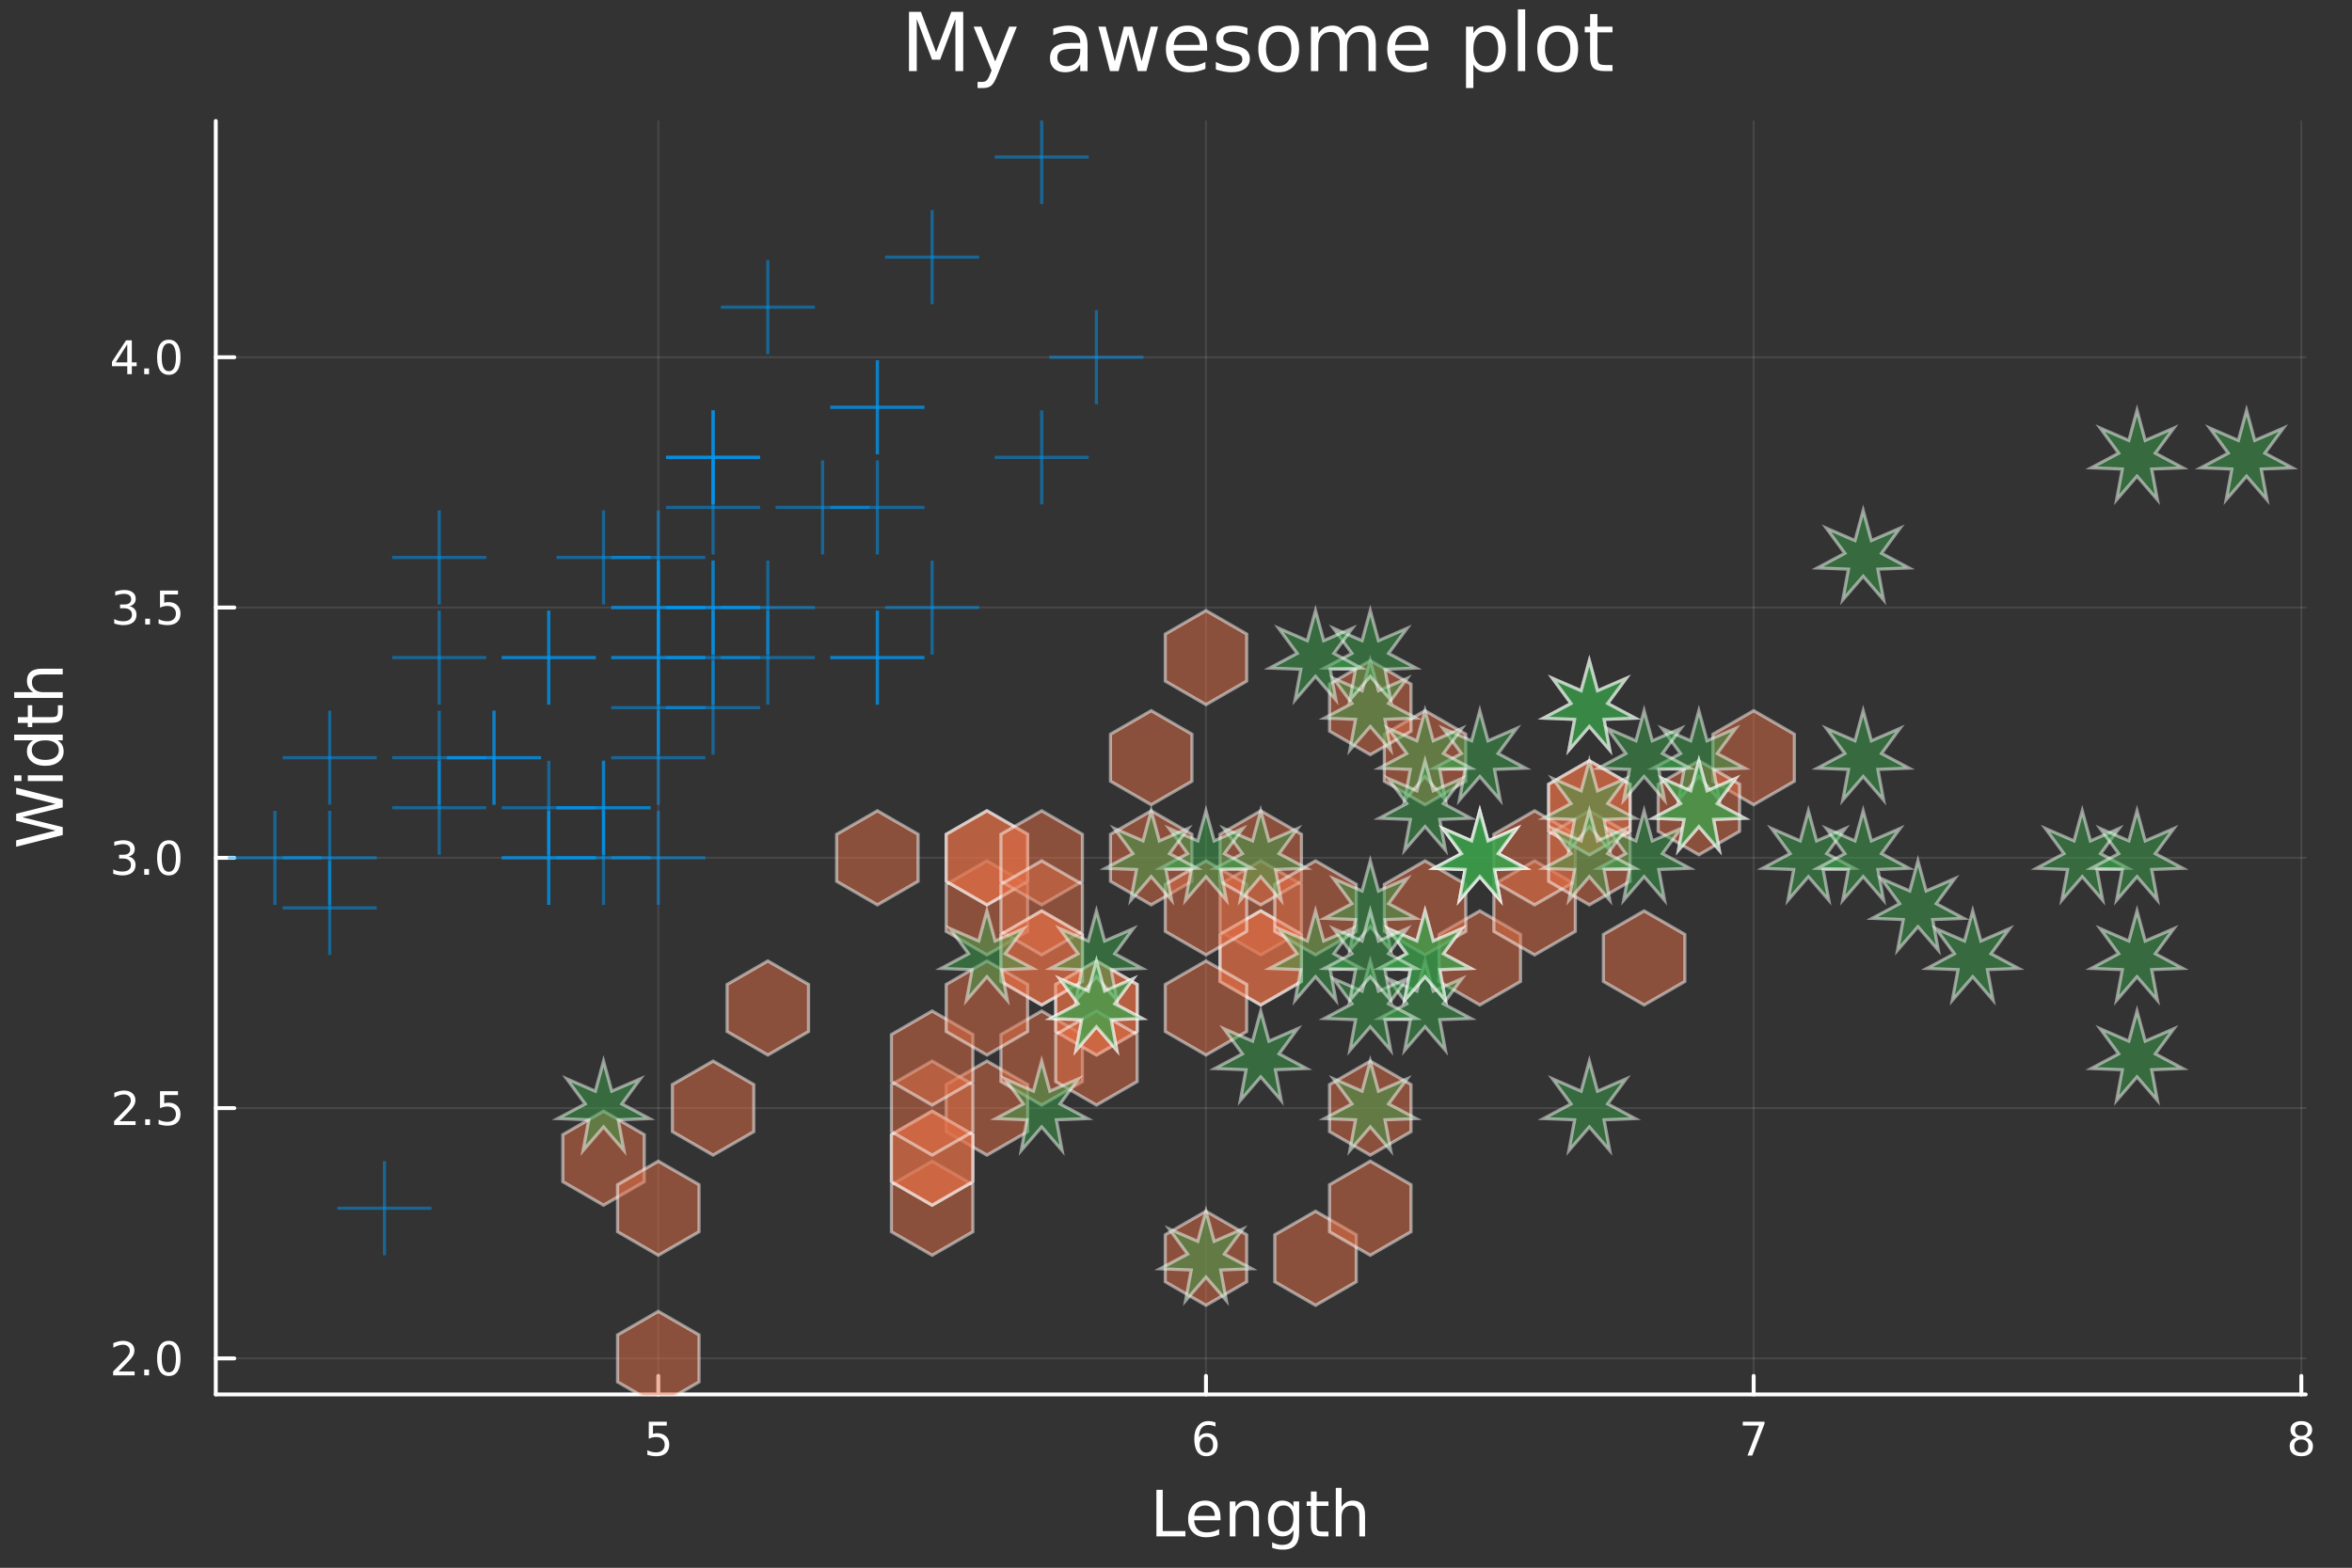 <?xml version="1.0" encoding="utf-8"?>
<svg xmlns="http://www.w3.org/2000/svg" xmlns:xlink="http://www.w3.org/1999/xlink" width="600" height="400" viewBox="0 0 2400 1600">
<rect x="0" y="0" width="2400" height="1600" fill="#808080" stroke="none"/>
<defs>
  <clipPath id="clip410">
    <rect x="0" y="0" width="2400" height="1600"/>
  </clipPath>
</defs>
<path clip-path="url(#clip410)" d="M0 1600 L2400 1600 L2400 0 L0 0  Z" fill="#333333" fill-rule="evenodd" fill-opacity="1"/>
<defs>
  <clipPath id="clip411">
    <rect x="480" y="0" width="1681" height="1600"/>
  </clipPath>
</defs>
<path clip-path="url(#clip410)" d="M220.19 1423.18 L2352.76 1423.18 L2352.76 123.472 L220.19 123.472  Z" fill="#333333" fill-rule="evenodd" fill-opacity="1"/>
<defs>
  <clipPath id="clip412">
    <rect x="220" y="123" width="2134" height="1301"/>
  </clipPath>
</defs>
<polyline clip-path="url(#clip412)" style="stroke:#ffffff; stroke-linecap:round; stroke-linejoin:round; stroke-width:2; stroke-opacity:0.1; fill:none" points="671.74,1423.18 671.74,123.472 "/>
<polyline clip-path="url(#clip412)" style="stroke:#ffffff; stroke-linecap:round; stroke-linejoin:round; stroke-width:2; stroke-opacity:0.1; fill:none" points="1230.59,1423.18 1230.59,123.472 "/>
<polyline clip-path="url(#clip412)" style="stroke:#ffffff; stroke-linecap:round; stroke-linejoin:round; stroke-width:2; stroke-opacity:0.1; fill:none" points="1789.44,1423.18 1789.44,123.472 "/>
<polyline clip-path="url(#clip412)" style="stroke:#ffffff; stroke-linecap:round; stroke-linejoin:round; stroke-width:2; stroke-opacity:0.1; fill:none" points="2348.29,1423.18 2348.29,123.472 "/>
<polyline clip-path="url(#clip412)" style="stroke:#ffffff; stroke-linecap:round; stroke-linejoin:round; stroke-width:2; stroke-opacity:0.1; fill:none" points="220.19,1386.4 2352.76,1386.4 "/>
<polyline clip-path="url(#clip412)" style="stroke:#ffffff; stroke-linecap:round; stroke-linejoin:round; stroke-width:2; stroke-opacity:0.1; fill:none" points="220.19,1130.95 2352.76,1130.95 "/>
<polyline clip-path="url(#clip412)" style="stroke:#ffffff; stroke-linecap:round; stroke-linejoin:round; stroke-width:2; stroke-opacity:0.1; fill:none" points="220.19,875.504 2352.76,875.504 "/>
<polyline clip-path="url(#clip412)" style="stroke:#ffffff; stroke-linecap:round; stroke-linejoin:round; stroke-width:2; stroke-opacity:0.1; fill:none" points="220.19,620.059 2352.76,620.059 "/>
<polyline clip-path="url(#clip412)" style="stroke:#ffffff; stroke-linecap:round; stroke-linejoin:round; stroke-width:2; stroke-opacity:0.1; fill:none" points="220.19,364.613 2352.76,364.613 "/>
<polyline clip-path="url(#clip410)" style="stroke:#ffffff; stroke-linecap:round; stroke-linejoin:round; stroke-width:4; stroke-opacity:1; fill:none" points="220.19,1423.18 2352.76,1423.18 "/>
<polyline clip-path="url(#clip410)" style="stroke:#ffffff; stroke-linecap:round; stroke-linejoin:round; stroke-width:4; stroke-opacity:1; fill:none" points="671.74,1423.18 671.74,1404.28 "/>
<polyline clip-path="url(#clip410)" style="stroke:#ffffff; stroke-linecap:round; stroke-linejoin:round; stroke-width:4; stroke-opacity:1; fill:none" points="1230.59,1423.18 1230.59,1404.28 "/>
<polyline clip-path="url(#clip410)" style="stroke:#ffffff; stroke-linecap:round; stroke-linejoin:round; stroke-width:4; stroke-opacity:1; fill:none" points="1789.44,1423.18 1789.44,1404.28 "/>
<polyline clip-path="url(#clip410)" style="stroke:#ffffff; stroke-linecap:round; stroke-linejoin:round; stroke-width:4; stroke-opacity:1; fill:none" points="2348.29,1423.18 2348.29,1404.28 "/>
<path clip-path="url(#clip410)" d="M662.018 1451.02 L680.374 1451.02 L680.374 1454.96 L666.3 1454.96 L666.3 1463.43 Q667.319 1463.08 668.337 1462.92 Q669.356 1462.73 670.374 1462.73 Q676.161 1462.73 679.541 1465.9 Q682.92 1469.08 682.92 1474.49 Q682.92 1480.07 679.448 1483.17 Q675.976 1486.25 669.657 1486.25 Q667.481 1486.25 665.212 1485.88 Q662.967 1485.51 660.559 1484.77 L660.559 1480.07 Q662.643 1481.2 664.865 1481.76 Q667.087 1482.32 669.564 1482.32 Q673.569 1482.32 675.907 1480.21 Q678.244 1478.1 678.244 1474.49 Q678.244 1470.88 675.907 1468.77 Q673.569 1466.67 669.564 1466.67 Q667.689 1466.67 665.814 1467.08 Q663.962 1467.5 662.018 1468.38 L662.018 1451.02 Z" fill="#ffffff" fill-rule="nonzero" fill-opacity="1" /><path clip-path="url(#clip410)" d="M1230.99 1466.44 Q1227.85 1466.44 1225.99 1468.59 Q1224.16 1470.74 1224.16 1474.49 Q1224.16 1478.22 1225.99 1480.39 Q1227.85 1482.55 1230.99 1482.55 Q1234.14 1482.55 1235.97 1480.39 Q1237.82 1478.22 1237.82 1474.49 Q1237.82 1470.74 1235.97 1468.59 Q1234.14 1466.44 1230.99 1466.44 M1240.28 1451.78 L1240.28 1456.04 Q1238.52 1455.21 1236.71 1454.77 Q1234.93 1454.33 1233.17 1454.33 Q1228.54 1454.33 1226.09 1457.45 Q1223.66 1460.58 1223.31 1466.9 Q1224.67 1464.89 1226.73 1463.82 Q1228.79 1462.73 1231.27 1462.73 Q1236.48 1462.73 1239.49 1465.9 Q1242.52 1469.05 1242.52 1474.49 Q1242.52 1479.82 1239.37 1483.03 Q1236.22 1486.25 1230.99 1486.25 Q1225 1486.25 1221.83 1481.67 Q1218.66 1477.06 1218.66 1468.33 Q1218.66 1460.14 1222.54 1455.28 Q1226.43 1450.39 1232.98 1450.39 Q1234.74 1450.39 1236.53 1450.74 Q1238.33 1451.09 1240.28 1451.78 Z" fill="#ffffff" fill-rule="nonzero" fill-opacity="1" /><path clip-path="url(#clip410)" d="M1778.33 1451.02 L1800.55 1451.02 L1800.55 1453.01 L1788 1485.58 L1783.12 1485.58 L1794.92 1454.96 L1778.33 1454.96 L1778.33 1451.02 Z" fill="#ffffff" fill-rule="nonzero" fill-opacity="1" /><path clip-path="url(#clip410)" d="M2348.29 1469.17 Q2344.95 1469.17 2343.03 1470.95 Q2341.13 1472.73 2341.13 1475.86 Q2341.13 1478.98 2343.03 1480.77 Q2344.95 1482.55 2348.29 1482.55 Q2351.62 1482.55 2353.54 1480.77 Q2355.46 1478.96 2355.46 1475.86 Q2355.46 1472.73 2353.54 1470.95 Q2351.64 1469.17 2348.29 1469.17 M2343.61 1467.18 Q2340.6 1466.44 2338.91 1464.38 Q2337.24 1462.32 2337.24 1459.35 Q2337.24 1455.21 2340.18 1452.8 Q2343.15 1450.39 2348.29 1450.39 Q2353.45 1450.39 2356.39 1452.8 Q2359.33 1455.21 2359.33 1459.35 Q2359.33 1462.32 2357.64 1464.38 Q2355.97 1466.44 2352.98 1467.18 Q2356.36 1467.96 2358.24 1470.26 Q2360.14 1472.55 2360.14 1475.86 Q2360.14 1480.88 2357.06 1483.57 Q2354 1486.25 2348.29 1486.25 Q2342.57 1486.25 2339.49 1483.57 Q2336.43 1480.88 2336.43 1475.86 Q2336.43 1472.55 2338.33 1470.26 Q2340.23 1467.96 2343.61 1467.18 M2341.9 1459.79 Q2341.9 1462.48 2343.56 1463.98 Q2345.25 1465.49 2348.29 1465.49 Q2351.29 1465.49 2352.98 1463.98 Q2354.7 1462.48 2354.7 1459.79 Q2354.7 1457.11 2352.98 1455.6 Q2351.29 1454.1 2348.29 1454.1 Q2345.25 1454.1 2343.56 1455.6 Q2341.9 1457.11 2341.9 1459.79 Z" fill="#ffffff" fill-rule="nonzero" fill-opacity="1" /><path clip-path="url(#clip410)" d="M1180.02 1520.52 L1186.45 1520.52 L1186.45 1562.63 L1209.59 1562.63 L1209.59 1568.04 L1180.02 1568.04 L1180.02 1520.52 Z" fill="#ffffff" fill-rule="nonzero" fill-opacity="1" /><path clip-path="url(#clip410)" d="M1245.43 1548.76 L1245.43 1551.62 L1218.5 1551.62 Q1218.89 1557.67 1222.13 1560.85 Q1225.41 1564 1231.23 1564 Q1234.61 1564 1237.76 1563.17 Q1240.94 1562.35 1244.06 1560.69 L1244.06 1566.23 Q1240.91 1567.57 1237.6 1568.27 Q1234.29 1568.97 1230.88 1568.97 Q1222.35 1568.97 1217.36 1564 Q1212.39 1559.04 1212.39 1550.57 Q1212.39 1541.82 1217.1 1536.69 Q1221.85 1531.54 1229.87 1531.54 Q1237.06 1531.54 1241.23 1536.18 Q1245.43 1540.8 1245.43 1548.76 M1239.57 1547.04 Q1239.51 1542.23 1236.87 1539.37 Q1234.26 1536.5 1229.93 1536.5 Q1225.03 1536.5 1222.07 1539.27 Q1219.14 1542.04 1218.69 1547.07 L1239.57 1547.04 Z" fill="#ffffff" fill-rule="nonzero" fill-opacity="1" /><path clip-path="url(#clip410)" d="M1284.67 1546.53 L1284.67 1568.04 L1278.82 1568.04 L1278.82 1546.72 Q1278.82 1541.66 1276.84 1539.14 Q1274.87 1536.63 1270.92 1536.63 Q1266.18 1536.63 1263.45 1539.65 Q1260.71 1542.68 1260.71 1547.9 L1260.71 1568.04 L1254.82 1568.04 L1254.82 1532.4 L1260.71 1532.4 L1260.71 1537.93 Q1262.81 1534.72 1265.64 1533.13 Q1268.51 1531.54 1272.23 1531.54 Q1278.37 1531.54 1281.52 1535.36 Q1284.67 1539.14 1284.67 1546.53 Z" fill="#ffffff" fill-rule="nonzero" fill-opacity="1" /><path clip-path="url(#clip410)" d="M1319.81 1549.81 Q1319.81 1543.44 1317.17 1539.94 Q1314.56 1536.44 1309.82 1536.44 Q1305.11 1536.44 1302.47 1539.94 Q1299.86 1543.44 1299.86 1549.81 Q1299.86 1556.14 1302.47 1559.64 Q1305.11 1563.14 1309.82 1563.14 Q1314.56 1563.14 1317.17 1559.64 Q1319.81 1556.14 1319.81 1549.81 M1325.67 1563.62 Q1325.67 1572.72 1321.63 1577.15 Q1317.59 1581.6 1309.25 1581.6 Q1306.16 1581.6 1303.42 1581.13 Q1300.68 1580.68 1298.11 1579.72 L1298.11 1574.03 Q1300.68 1575.43 1303.2 1576.1 Q1305.71 1576.76 1308.32 1576.76 Q1314.08 1576.76 1316.95 1573.74 Q1319.81 1570.75 1319.81 1564.67 L1319.81 1561.77 Q1318 1564.92 1315.17 1566.48 Q1312.33 1568.04 1308.39 1568.04 Q1301.83 1568.04 1297.82 1563.05 Q1293.81 1558.05 1293.81 1549.81 Q1293.81 1541.53 1297.82 1536.53 Q1301.83 1531.54 1308.39 1531.54 Q1312.33 1531.54 1315.17 1533.1 Q1318 1534.66 1319.81 1537.81 L1319.81 1532.4 L1325.67 1532.4 L1325.67 1563.62 Z" fill="#ffffff" fill-rule="nonzero" fill-opacity="1" /><path clip-path="url(#clip410)" d="M1343.53 1522.27 L1343.53 1532.4 L1355.59 1532.4 L1355.59 1536.95 L1343.53 1536.95 L1343.53 1556.3 Q1343.53 1560.66 1344.7 1561.9 Q1345.91 1563.14 1349.57 1563.14 L1355.59 1563.14 L1355.59 1568.04 L1349.57 1568.04 Q1342.79 1568.04 1340.22 1565.53 Q1337.64 1562.98 1337.64 1556.3 L1337.64 1536.95 L1333.34 1536.95 L1333.34 1532.4 L1337.64 1532.4 L1337.64 1522.27 L1343.53 1522.27 Z" fill="#ffffff" fill-rule="nonzero" fill-opacity="1" /><path clip-path="url(#clip410)" d="M1392.92 1546.53 L1392.92 1568.04 L1387.07 1568.04 L1387.07 1546.72 Q1387.07 1541.66 1385.09 1539.14 Q1383.12 1536.63 1379.17 1536.63 Q1374.43 1536.63 1371.69 1539.65 Q1368.96 1542.68 1368.96 1547.9 L1368.96 1568.04 L1363.07 1568.04 L1363.07 1518.52 L1368.96 1518.52 L1368.96 1537.93 Q1371.06 1534.72 1373.89 1533.13 Q1376.75 1531.54 1380.48 1531.54 Q1386.62 1531.54 1389.77 1535.36 Q1392.92 1539.14 1392.92 1546.53 Z" fill="#ffffff" fill-rule="nonzero" fill-opacity="1" /><polyline clip-path="url(#clip410)" style="stroke:#ffffff; stroke-linecap:round; stroke-linejoin:round; stroke-width:4; stroke-opacity:1; fill:none" points="220.19,1423.18 220.19,123.472 "/>
<polyline clip-path="url(#clip410)" style="stroke:#ffffff; stroke-linecap:round; stroke-linejoin:round; stroke-width:4; stroke-opacity:1; fill:none" points="220.19,1386.4 239.088,1386.4 "/>
<polyline clip-path="url(#clip410)" style="stroke:#ffffff; stroke-linecap:round; stroke-linejoin:round; stroke-width:4; stroke-opacity:1; fill:none" points="220.19,1130.95 239.088,1130.95 "/>
<polyline clip-path="url(#clip410)" style="stroke:#ffffff; stroke-linecap:round; stroke-linejoin:round; stroke-width:4; stroke-opacity:1; fill:none" points="220.19,875.504 239.088,875.504 "/>
<polyline clip-path="url(#clip410)" style="stroke:#ffffff; stroke-linecap:round; stroke-linejoin:round; stroke-width:4; stroke-opacity:1; fill:none" points="220.19,620.059 239.088,620.059 "/>
<polyline clip-path="url(#clip410)" style="stroke:#ffffff; stroke-linecap:round; stroke-linejoin:round; stroke-width:4; stroke-opacity:1; fill:none" points="220.19,364.613 239.088,364.613 "/>
<path clip-path="url(#clip410)" d="M121.043 1399.74 L137.362 1399.74 L137.362 1403.68 L115.418 1403.68 L115.418 1399.74 Q118.08 1396.99 122.663 1392.36 Q127.269 1387.7 128.45 1386.36 Q130.695 1383.84 131.575 1382.1 Q132.478 1380.34 132.478 1378.65 Q132.478 1375.9 130.533 1374.16 Q128.612 1372.43 125.51 1372.43 Q123.311 1372.43 120.857 1373.19 Q118.427 1373.95 115.649 1375.5 L115.649 1370.78 Q118.473 1369.65 120.927 1369.07 Q123.38 1368.49 125.418 1368.49 Q130.788 1368.49 133.982 1371.18 Q137.177 1373.86 137.177 1378.35 Q137.177 1380.48 136.367 1382.4 Q135.579 1384.3 133.473 1386.89 Q132.894 1387.56 129.792 1390.78 Q126.691 1393.98 121.043 1399.74 Z" fill="#ffffff" fill-rule="nonzero" fill-opacity="1" /><path clip-path="url(#clip410)" d="M147.177 1397.8 L152.061 1397.8 L152.061 1403.68 L147.177 1403.68 L147.177 1397.8 Z" fill="#ffffff" fill-rule="nonzero" fill-opacity="1" /><path clip-path="url(#clip410)" d="M172.246 1372.19 Q168.635 1372.19 166.806 1375.76 Q165.001 1379.3 165.001 1386.43 Q165.001 1393.54 166.806 1397.1 Q168.635 1400.64 172.246 1400.64 Q175.88 1400.64 177.686 1397.1 Q179.514 1393.54 179.514 1386.43 Q179.514 1379.3 177.686 1375.76 Q175.88 1372.19 172.246 1372.19 M172.246 1368.49 Q178.056 1368.49 181.112 1373.1 Q184.19 1377.68 184.19 1386.43 Q184.19 1395.16 181.112 1399.76 Q178.056 1404.35 172.246 1404.35 Q166.436 1404.35 163.357 1399.76 Q160.302 1395.16 160.302 1386.43 Q160.302 1377.68 163.357 1373.1 Q166.436 1368.49 172.246 1368.49 Z" fill="#ffffff" fill-rule="nonzero" fill-opacity="1" /><path clip-path="url(#clip410)" d="M122.038 1144.29 L138.357 1144.29 L138.357 1148.23 L116.413 1148.23 L116.413 1144.29 Q119.075 1141.54 123.658 1136.91 Q128.265 1132.26 129.445 1130.92 Q131.691 1128.39 132.57 1126.66 Q133.473 1124.9 133.473 1123.21 Q133.473 1120.45 131.529 1118.72 Q129.607 1116.98 126.505 1116.98 Q124.306 1116.98 121.853 1117.74 Q119.422 1118.51 116.644 1120.06 L116.644 1115.34 Q119.468 1114.2 121.922 1113.62 Q124.376 1113.04 126.413 1113.04 Q131.783 1113.04 134.978 1115.73 Q138.172 1118.42 138.172 1122.91 Q138.172 1125.04 137.362 1126.96 Q136.575 1128.86 134.468 1131.45 Q133.89 1132.12 130.788 1135.34 Q127.686 1138.53 122.038 1144.29 Z" fill="#ffffff" fill-rule="nonzero" fill-opacity="1" /><path clip-path="url(#clip410)" d="M148.172 1142.35 L153.056 1142.35 L153.056 1148.23 L148.172 1148.23 L148.172 1142.35 Z" fill="#ffffff" fill-rule="nonzero" fill-opacity="1" /><path clip-path="url(#clip410)" d="M163.288 1113.67 L181.644 1113.67 L181.644 1117.61 L167.57 1117.61 L167.57 1126.08 Q168.589 1125.73 169.607 1125.57 Q170.626 1125.38 171.644 1125.38 Q177.431 1125.38 180.811 1128.55 Q184.19 1131.73 184.19 1137.14 Q184.19 1142.72 180.718 1145.82 Q177.246 1148.9 170.927 1148.9 Q168.751 1148.9 166.482 1148.53 Q164.237 1148.16 161.829 1147.42 L161.829 1142.72 Q163.913 1143.85 166.135 1144.41 Q168.357 1144.97 170.834 1144.97 Q174.839 1144.97 177.176 1142.86 Q179.514 1140.75 179.514 1137.14 Q179.514 1133.53 177.176 1131.42 Q174.839 1129.32 170.834 1129.32 Q168.959 1129.32 167.084 1129.73 Q165.232 1130.15 163.288 1131.03 L163.288 1113.67 Z" fill="#ffffff" fill-rule="nonzero" fill-opacity="1" /><path clip-path="url(#clip410)" d="M131.181 874.15 Q134.538 874.868 136.413 877.136 Q138.311 879.405 138.311 882.738 Q138.311 887.854 134.792 890.655 Q131.274 893.456 124.793 893.456 Q122.617 893.456 120.302 893.016 Q118.01 892.599 115.556 891.743 L115.556 887.229 Q117.501 888.363 119.816 888.942 Q122.13 889.52 124.654 889.52 Q129.052 889.52 131.343 887.784 Q133.658 886.048 133.658 882.738 Q133.658 879.682 131.505 877.97 Q129.376 876.233 125.556 876.233 L121.529 876.233 L121.529 872.391 L125.742 872.391 Q129.191 872.391 131.019 871.025 Q132.848 869.636 132.848 867.044 Q132.848 864.382 130.95 862.97 Q129.075 861.534 125.556 861.534 Q123.635 861.534 121.436 861.951 Q119.237 862.368 116.598 863.247 L116.598 859.081 Q119.26 858.34 121.575 857.97 Q123.913 857.599 125.973 857.599 Q131.297 857.599 134.399 860.03 Q137.501 862.437 137.501 866.558 Q137.501 869.428 135.857 871.419 Q134.214 873.386 131.181 874.15 Z" fill="#ffffff" fill-rule="nonzero" fill-opacity="1" /><path clip-path="url(#clip410)" d="M147.177 886.905 L152.061 886.905 L152.061 892.784 L147.177 892.784 L147.177 886.905 Z" fill="#ffffff" fill-rule="nonzero" fill-opacity="1" /><path clip-path="url(#clip410)" d="M172.246 861.303 Q168.635 861.303 166.806 864.868 Q165.001 868.409 165.001 875.539 Q165.001 882.645 166.806 886.21 Q168.635 889.752 172.246 889.752 Q175.88 889.752 177.686 886.21 Q179.514 882.645 179.514 875.539 Q179.514 868.409 177.686 864.868 Q175.88 861.303 172.246 861.303 M172.246 857.599 Q178.056 857.599 181.112 862.206 Q184.19 866.789 184.19 875.539 Q184.19 884.266 181.112 888.872 Q178.056 893.456 172.246 893.456 Q166.436 893.456 163.357 888.872 Q160.302 884.266 160.302 875.539 Q160.302 866.789 163.357 862.206 Q166.436 857.599 172.246 857.599 Z" fill="#ffffff" fill-rule="nonzero" fill-opacity="1" /><path clip-path="url(#clip410)" d="M132.177 618.704 Q135.533 619.422 137.408 621.691 Q139.306 623.959 139.306 627.292 Q139.306 632.408 135.788 635.209 Q132.269 638.01 125.788 638.01 Q123.612 638.01 121.297 637.57 Q119.006 637.153 116.552 636.297 L116.552 631.783 Q118.496 632.917 120.811 633.496 Q123.126 634.075 125.649 634.075 Q130.047 634.075 132.339 632.339 Q134.654 630.602 134.654 627.292 Q134.654 624.237 132.501 622.524 Q130.371 620.788 126.552 620.788 L122.524 620.788 L122.524 616.945 L126.737 616.945 Q130.186 616.945 132.015 615.579 Q133.843 614.191 133.843 611.598 Q133.843 608.936 131.945 607.524 Q130.07 606.089 126.552 606.089 Q124.63 606.089 122.431 606.505 Q120.232 606.922 117.593 607.802 L117.593 603.635 Q120.255 602.894 122.57 602.524 Q124.908 602.154 126.968 602.154 Q132.292 602.154 135.394 604.584 Q138.496 606.992 138.496 611.112 Q138.496 613.982 136.853 615.973 Q135.209 617.941 132.177 618.704 Z" fill="#ffffff" fill-rule="nonzero" fill-opacity="1" /><path clip-path="url(#clip410)" d="M148.172 631.459 L153.056 631.459 L153.056 637.339 L148.172 637.339 L148.172 631.459 Z" fill="#ffffff" fill-rule="nonzero" fill-opacity="1" /><path clip-path="url(#clip410)" d="M163.288 602.779 L181.644 602.779 L181.644 606.714 L167.57 606.714 L167.57 615.186 Q168.589 614.839 169.607 614.677 Q170.626 614.491 171.644 614.491 Q177.431 614.491 180.811 617.663 Q184.19 620.834 184.19 626.251 Q184.19 631.829 180.718 634.931 Q177.246 638.01 170.927 638.01 Q168.751 638.01 166.482 637.639 Q164.237 637.269 161.829 636.528 L161.829 631.829 Q163.913 632.964 166.135 633.519 Q168.357 634.075 170.834 634.075 Q174.839 634.075 177.176 631.968 Q179.514 629.862 179.514 626.251 Q179.514 622.64 177.176 620.533 Q174.839 618.427 170.834 618.427 Q168.959 618.427 167.084 618.843 Q165.232 619.26 163.288 620.14 L163.288 602.779 Z" fill="#ffffff" fill-rule="nonzero" fill-opacity="1" /><path clip-path="url(#clip410)" d="M129.862 351.407 L118.056 369.856 L129.862 369.856 L129.862 351.407 M128.635 347.333 L134.515 347.333 L134.515 369.856 L139.445 369.856 L139.445 373.745 L134.515 373.745 L134.515 381.893 L129.862 381.893 L129.862 373.745 L114.26 373.745 L114.26 369.231 L128.635 347.333 Z" fill="#ffffff" fill-rule="nonzero" fill-opacity="1" /><path clip-path="url(#clip410)" d="M147.177 376.013 L152.061 376.013 L152.061 381.893 L147.177 381.893 L147.177 376.013 Z" fill="#ffffff" fill-rule="nonzero" fill-opacity="1" /><path clip-path="url(#clip410)" d="M172.246 350.412 Q168.635 350.412 166.806 353.976 Q165.001 357.518 165.001 364.648 Q165.001 371.754 166.806 375.319 Q168.635 378.86 172.246 378.86 Q175.88 378.86 177.686 375.319 Q179.514 371.754 179.514 364.648 Q179.514 357.518 177.686 353.976 Q175.88 350.412 172.246 350.412 M172.246 346.708 Q178.056 346.708 181.112 351.314 Q184.19 355.898 184.19 364.648 Q184.19 373.374 181.112 377.981 Q178.056 382.564 172.246 382.564 Q166.436 382.564 163.357 377.981 Q160.302 373.374 160.302 364.648 Q160.302 355.898 163.357 351.314 Q166.436 346.708 172.246 346.708 Z" fill="#ffffff" fill-rule="nonzero" fill-opacity="1" /><path clip-path="url(#clip410)" d="M16.484 864.165 L16.484 857.672 L56.652 847.677 L16.484 837.715 L16.484 830.49 L56.652 820.496 L16.484 810.534 L16.484 804.009 L64.004 815.944 L64.004 824.029 L22.754 834.055 L64.004 844.176 L64.004 852.261 L16.484 864.165 Z" fill="#ffffff" fill-rule="nonzero" fill-opacity="1" /><path clip-path="url(#clip410)" d="M28.356 797.166 L28.356 791.309 L64.004 791.309 L64.004 797.166 L28.356 797.166 M14.479 797.166 L14.479 791.309 L21.895 791.309 L21.895 797.166 L14.479 797.166 Z" fill="#ffffff" fill-rule="nonzero" fill-opacity="1" /><path clip-path="url(#clip410)" d="M33.767 755.597 L14.479 755.597 L14.479 749.741 L64.004 749.741 L64.004 755.597 L58.657 755.597 Q61.84 757.444 63.399 760.276 Q64.927 763.077 64.927 767.024 Q64.927 773.485 59.771 777.559 Q54.615 781.601 46.212 781.601 Q37.809 781.601 32.653 777.559 Q27.497 773.485 27.497 767.024 Q27.497 763.077 29.056 760.276 Q30.584 757.444 33.767 755.597 M46.212 775.554 Q52.673 775.554 56.365 772.912 Q60.026 770.239 60.026 765.592 Q60.026 760.945 56.365 758.271 Q52.673 755.597 46.212 755.597 Q39.751 755.597 36.09 758.271 Q32.398 760.945 32.398 765.592 Q32.398 770.239 36.09 772.912 Q39.751 775.554 46.212 775.554 Z" fill="#ffffff" fill-rule="nonzero" fill-opacity="1" /><path clip-path="url(#clip410)" d="M18.235 731.885 L28.356 731.885 L28.356 719.822 L32.908 719.822 L32.908 731.885 L52.259 731.885 Q56.62 731.885 57.861 730.708 Q59.103 729.498 59.103 725.838 L59.103 719.822 L64.004 719.822 L64.004 725.838 Q64.004 732.617 61.49 735.195 Q58.943 737.774 52.259 737.774 L32.908 737.774 L32.908 742.07 L28.356 742.07 L28.356 737.774 L18.235 737.774 L18.235 731.885 Z" fill="#ffffff" fill-rule="nonzero" fill-opacity="1" /><path clip-path="url(#clip410)" d="M42.488 682.487 L64.004 682.487 L64.004 688.344 L42.679 688.344 Q37.618 688.344 35.104 690.317 Q32.589 692.291 32.589 696.237 Q32.589 700.98 35.613 703.717 Q38.637 706.454 43.857 706.454 L64.004 706.454 L64.004 712.343 L14.479 712.343 L14.479 706.454 L33.894 706.454 Q30.68 704.354 29.088 701.521 Q27.497 698.656 27.497 694.932 Q27.497 688.789 31.316 685.638 Q35.104 682.487 42.488 682.487 Z" fill="#ffffff" fill-rule="nonzero" fill-opacity="1" /><path clip-path="url(#clip410)" d="M927.543 12.096 L939.736 12.096 L955.17 53.253 L970.685 12.096 L982.878 12.096 L982.878 72.576 L974.898 72.576 L974.898 19.469 L959.302 60.95 L951.079 60.95 L935.483 19.469 L935.483 72.576 L927.543 72.576 L927.543 12.096 Z" fill="#ffffff" fill-rule="nonzero" fill-opacity="1" /><path clip-path="url(#clip410)" d="M1017.68 76.789 Q1014.52 84.891 1011.52 87.362 Q1008.52 89.833 1003.5 89.833 L997.542 89.833 L997.542 83.594 L1001.92 83.594 Q1005 83.594 1006.7 82.136 Q1008.4 80.678 1010.46 75.25 L1011.8 71.847 L993.451 27.206 L1001.35 27.206 L1015.53 62.692 L1029.71 27.206 L1037.61 27.206 L1017.68 76.789 Z" fill="#ffffff" fill-rule="nonzero" fill-opacity="1" /><path clip-path="url(#clip410)" d="M1094.89 49.769 Q1085.85 49.769 1082.37 51.835 Q1078.88 53.901 1078.88 58.884 Q1078.88 62.854 1081.48 65.203 Q1084.11 67.512 1088.61 67.512 Q1094.8 67.512 1098.53 63.137 Q1102.3 58.722 1102.3 51.43 L1102.3 49.769 L1094.89 49.769 M1109.75 46.691 L1109.75 72.576 L1102.3 72.576 L1102.3 65.689 Q1099.75 69.821 1095.94 71.806 Q1092.13 73.751 1086.62 73.751 Q1079.65 73.751 1075.52 69.862 Q1071.43 65.933 1071.43 59.37 Q1071.43 51.714 1076.54 47.825 Q1081.68 43.936 1091.85 43.936 L1102.3 43.936 L1102.3 43.207 Q1102.3 38.062 1098.9 35.267 Q1095.53 32.431 1089.42 32.431 Q1085.53 32.431 1081.84 33.363 Q1078.16 34.295 1074.75 36.158 L1074.75 29.272 Q1078.84 27.692 1082.69 26.922 Q1086.54 26.112 1090.19 26.112 Q1100.03 26.112 1104.89 31.216 Q1109.75 36.32 1109.75 46.691 Z" fill="#ffffff" fill-rule="nonzero" fill-opacity="1" /><path clip-path="url(#clip410)" d="M1120.77 27.206 L1128.22 27.206 L1137.54 62.611 L1146.82 27.206 L1155.61 27.206 L1164.93 62.611 L1174.2 27.206 L1181.66 27.206 L1169.79 72.576 L1161 72.576 L1151.23 35.389 L1141.43 72.576 L1132.64 72.576 L1120.77 27.206 Z" fill="#ffffff" fill-rule="nonzero" fill-opacity="1" /><path clip-path="url(#clip410)" d="M1231.77 48.028 L1231.77 51.673 L1197.5 51.673 Q1197.98 59.37 1202.11 63.421 Q1206.29 67.431 1213.7 67.431 Q1217.99 67.431 1222 66.378 Q1226.05 65.325 1230.02 63.218 L1230.02 70.267 Q1226.01 71.968 1221.8 72.86 Q1217.59 73.751 1213.25 73.751 Q1202.4 73.751 1196.04 67.431 Q1189.72 61.112 1189.72 50.337 Q1189.72 39.197 1195.71 32.675 Q1201.75 26.112 1211.96 26.112 Q1221.11 26.112 1226.42 32.026 Q1231.77 37.9 1231.77 48.028 M1224.31 45.84 Q1224.23 39.723 1220.87 36.077 Q1217.55 32.431 1212.04 32.431 Q1205.8 32.431 1202.03 35.956 Q1198.31 39.48 1197.74 45.88 L1224.31 45.84 Z" fill="#ffffff" fill-rule="nonzero" fill-opacity="1" /><path clip-path="url(#clip410)" d="M1272.92 28.543 L1272.92 35.591 Q1269.76 33.971 1266.36 33.161 Q1262.96 32.35 1259.31 32.35 Q1253.76 32.35 1250.97 34.052 Q1248.21 35.753 1248.21 39.156 Q1248.21 41.749 1250.2 43.248 Q1252.18 44.706 1258.18 46.043 L1260.73 46.61 Q1268.67 48.311 1271.99 51.43 Q1275.35 54.509 1275.35 60.059 Q1275.35 66.378 1270.33 70.064 Q1265.35 73.751 1256.6 73.751 Q1252.95 73.751 1248.98 73.022 Q1245.05 72.333 1240.68 70.915 L1240.68 63.218 Q1244.81 65.365 1248.82 66.459 Q1252.83 67.512 1256.76 67.512 Q1262.03 67.512 1264.86 65.73 Q1267.7 63.907 1267.7 60.626 Q1267.7 57.588 1265.63 55.967 Q1263.61 54.347 1256.68 52.848 L1254.09 52.24 Q1247.16 50.782 1244.08 47.785 Q1241 44.746 1241 39.48 Q1241 33.08 1245.54 29.596 Q1250.08 26.112 1258.42 26.112 Q1262.55 26.112 1266.2 26.72 Q1269.84 27.327 1272.92 28.543 Z" fill="#ffffff" fill-rule="nonzero" fill-opacity="1" /><path clip-path="url(#clip410)" d="M1304.8 32.431 Q1298.81 32.431 1295.32 37.131 Q1291.84 41.789 1291.84 49.931 Q1291.84 58.074 1295.28 62.773 Q1298.77 67.431 1304.8 67.431 Q1310.76 67.431 1314.24 62.732 Q1317.73 58.033 1317.73 49.931 Q1317.73 41.87 1314.24 37.171 Q1310.76 32.431 1304.8 32.431 M1304.8 26.112 Q1314.53 26.112 1320.08 32.431 Q1325.63 38.751 1325.63 49.931 Q1325.63 61.071 1320.08 67.431 Q1314.53 73.751 1304.8 73.751 Q1295.04 73.751 1289.49 67.431 Q1283.98 61.071 1283.98 49.931 Q1283.98 38.751 1289.49 32.431 Q1295.04 26.112 1304.8 26.112 Z" fill="#ffffff" fill-rule="nonzero" fill-opacity="1" /><path clip-path="url(#clip410)" d="M1373.3 35.915 Q1376.1 30.892 1379.99 28.502 Q1383.88 26.112 1389.14 26.112 Q1396.23 26.112 1400.08 31.095 Q1403.93 36.037 1403.93 45.192 L1403.93 72.576 L1396.43 72.576 L1396.43 45.435 Q1396.43 38.913 1394.13 35.753 Q1391.82 32.594 1387.08 32.594 Q1381.28 32.594 1377.92 36.442 Q1374.56 40.29 1374.56 46.934 L1374.56 72.576 L1367.07 72.576 L1367.07 45.435 Q1367.07 38.873 1364.76 35.753 Q1362.45 32.594 1357.63 32.594 Q1351.92 32.594 1348.55 36.482 Q1345.19 40.331 1345.19 46.934 L1345.19 72.576 L1337.7 72.576 L1337.7 27.206 L1345.19 27.206 L1345.19 34.254 Q1347.74 30.082 1351.31 28.097 Q1354.87 26.112 1359.77 26.112 Q1364.72 26.112 1368.16 28.624 Q1371.64 31.135 1373.3 35.915 Z" fill="#ffffff" fill-rule="nonzero" fill-opacity="1" /><path clip-path="url(#clip410)" d="M1457.6 48.028 L1457.6 51.673 L1423.33 51.673 Q1423.82 59.37 1427.95 63.421 Q1432.12 67.431 1439.54 67.431 Q1443.83 67.431 1447.84 66.378 Q1451.89 65.325 1455.86 63.218 L1455.86 70.267 Q1451.85 71.968 1447.64 72.86 Q1443.43 73.751 1439.09 73.751 Q1428.23 73.751 1421.87 67.431 Q1415.56 61.112 1415.56 50.337 Q1415.56 39.197 1421.55 32.675 Q1427.59 26.112 1437.79 26.112 Q1446.95 26.112 1452.26 32.026 Q1457.6 37.9 1457.6 48.028 M1450.15 45.84 Q1450.07 39.723 1446.71 36.077 Q1443.38 32.431 1437.88 32.431 Q1431.64 32.431 1427.87 35.956 Q1424.14 39.48 1423.58 45.88 L1450.15 45.84 Z" fill="#ffffff" fill-rule="nonzero" fill-opacity="1" /><path clip-path="url(#clip410)" d="M1503.42 65.77 L1503.42 89.833 L1495.93 89.833 L1495.93 27.206 L1503.42 27.206 L1503.42 34.092 Q1505.77 30.041 1509.33 28.097 Q1512.94 26.112 1517.92 26.112 Q1526.19 26.112 1531.33 32.675 Q1536.52 39.237 1536.52 49.931 Q1536.52 60.626 1531.33 67.188 Q1526.19 73.751 1517.92 73.751 Q1512.94 73.751 1509.33 71.806 Q1505.77 69.821 1503.42 65.77 M1528.78 49.931 Q1528.78 41.708 1525.38 37.05 Q1522.01 32.35 1516.1 32.35 Q1510.18 32.35 1506.78 37.05 Q1503.42 41.708 1503.42 49.931 Q1503.42 58.155 1506.78 62.854 Q1510.18 67.512 1516.1 67.512 Q1522.01 67.512 1525.38 62.854 Q1528.78 58.155 1528.78 49.931 Z" fill="#ffffff" fill-rule="nonzero" fill-opacity="1" /><path clip-path="url(#clip410)" d="M1548.87 9.544 L1556.32 9.544 L1556.32 72.576 L1548.87 72.576 L1548.87 9.544 Z" fill="#ffffff" fill-rule="nonzero" fill-opacity="1" /><path clip-path="url(#clip410)" d="M1589.5 32.431 Q1583.51 32.431 1580.02 37.131 Q1576.54 41.789 1576.54 49.931 Q1576.54 58.074 1579.98 62.773 Q1583.47 67.431 1589.5 67.431 Q1595.46 67.431 1598.94 62.732 Q1602.42 58.033 1602.42 49.931 Q1602.42 41.87 1598.94 37.171 Q1595.46 32.431 1589.5 32.431 M1589.5 26.112 Q1599.22 26.112 1604.77 32.431 Q1610.32 38.751 1610.32 49.931 Q1610.32 61.071 1604.77 67.431 Q1599.22 73.751 1589.5 73.751 Q1579.74 73.751 1574.19 67.431 Q1568.68 61.071 1568.68 49.931 Q1568.68 38.751 1574.19 32.431 Q1579.74 26.112 1589.5 26.112 Z" fill="#ffffff" fill-rule="nonzero" fill-opacity="1" /><path clip-path="url(#clip410)" d="M1630.05 14.324 L1630.05 27.206 L1645.4 27.206 L1645.4 32.999 L1630.05 32.999 L1630.05 57.628 Q1630.05 63.178 1631.55 64.758 Q1633.09 66.338 1637.75 66.338 L1645.4 66.338 L1645.4 72.576 L1637.75 72.576 Q1629.12 72.576 1625.84 69.376 Q1622.56 66.135 1622.56 57.628 L1622.56 32.999 L1617.09 32.999 L1617.09 27.206 L1622.56 27.206 L1622.56 14.324 L1630.05 14.324 Z" fill="#ffffff" fill-rule="nonzero" fill-opacity="1" /><line clip-path="url(#clip412)" x1="727.625" y1="620.059" x2="727.625" y2="572.059" style="stroke:#009af9; stroke-width:3.2; stroke-opacity:0.5"/>
<line clip-path="url(#clip412)" x1="727.625" y1="620.059" x2="679.625" y2="620.059" style="stroke:#009af9; stroke-width:3.2; stroke-opacity:0.5"/>
<line clip-path="url(#clip412)" x1="727.625" y1="620.059" x2="727.625" y2="668.059" style="stroke:#009af9; stroke-width:3.2; stroke-opacity:0.5"/>
<line clip-path="url(#clip412)" x1="727.625" y1="620.059" x2="775.625" y2="620.059" style="stroke:#009af9; stroke-width:3.2; stroke-opacity:0.5"/>
<line clip-path="url(#clip412)" x1="615.855" y1="875.504" x2="615.855" y2="827.504" style="stroke:#009af9; stroke-width:3.2; stroke-opacity:0.5"/>
<line clip-path="url(#clip412)" x1="615.855" y1="875.504" x2="567.855" y2="875.504" style="stroke:#009af9; stroke-width:3.2; stroke-opacity:0.5"/>
<line clip-path="url(#clip412)" x1="615.855" y1="875.504" x2="615.855" y2="923.504" style="stroke:#009af9; stroke-width:3.2; stroke-opacity:0.5"/>
<line clip-path="url(#clip412)" x1="615.855" y1="875.504" x2="663.855" y2="875.504" style="stroke:#009af9; stroke-width:3.2; stroke-opacity:0.5"/>
<line clip-path="url(#clip412)" x1="504.085" y1="773.326" x2="504.085" y2="725.326" style="stroke:#009af9; stroke-width:3.2; stroke-opacity:0.5"/>
<line clip-path="url(#clip412)" x1="504.085" y1="773.326" x2="456.085" y2="773.326" style="stroke:#009af9; stroke-width:3.2; stroke-opacity:0.5"/>
<line clip-path="url(#clip412)" x1="504.085" y1="773.326" x2="504.085" y2="821.326" style="stroke:#009af9; stroke-width:3.2; stroke-opacity:0.5"/>
<line clip-path="url(#clip412)" x1="504.085" y1="773.326" x2="552.085" y2="773.326" style="stroke:#009af9; stroke-width:3.2; stroke-opacity:0.5"/>
<line clip-path="url(#clip412)" x1="448.2" y1="824.415" x2="448.2" y2="776.415" style="stroke:#009af9; stroke-width:3.2; stroke-opacity:0.5"/>
<line clip-path="url(#clip412)" x1="448.2" y1="824.415" x2="400.2" y2="824.415" style="stroke:#009af9; stroke-width:3.2; stroke-opacity:0.5"/>
<line clip-path="url(#clip412)" x1="448.2" y1="824.415" x2="448.2" y2="872.415" style="stroke:#009af9; stroke-width:3.2; stroke-opacity:0.5"/>
<line clip-path="url(#clip412)" x1="448.2" y1="824.415" x2="496.2" y2="824.415" style="stroke:#009af9; stroke-width:3.2; stroke-opacity:0.5"/>
<line clip-path="url(#clip412)" x1="671.74" y1="568.969" x2="671.74" y2="520.969" style="stroke:#009af9; stroke-width:3.2; stroke-opacity:0.5"/>
<line clip-path="url(#clip412)" x1="671.74" y1="568.969" x2="623.74" y2="568.969" style="stroke:#009af9; stroke-width:3.2; stroke-opacity:0.5"/>
<line clip-path="url(#clip412)" x1="671.74" y1="568.969" x2="671.74" y2="616.969" style="stroke:#009af9; stroke-width:3.2; stroke-opacity:0.5"/>
<line clip-path="url(#clip412)" x1="671.74" y1="568.969" x2="719.74" y2="568.969" style="stroke:#009af9; stroke-width:3.2; stroke-opacity:0.5"/>
<line clip-path="url(#clip412)" x1="895.279" y1="415.702" x2="895.279" y2="367.702" style="stroke:#009af9; stroke-width:3.2; stroke-opacity:0.5"/>
<line clip-path="url(#clip412)" x1="895.279" y1="415.702" x2="847.279" y2="415.702" style="stroke:#009af9; stroke-width:3.2; stroke-opacity:0.5"/>
<line clip-path="url(#clip412)" x1="895.279" y1="415.702" x2="895.279" y2="463.702" style="stroke:#009af9; stroke-width:3.2; stroke-opacity:0.5"/>
<line clip-path="url(#clip412)" x1="895.279" y1="415.702" x2="943.279" y2="415.702" style="stroke:#009af9; stroke-width:3.2; stroke-opacity:0.5"/>
<line clip-path="url(#clip412)" x1="448.2" y1="671.148" x2="448.2" y2="623.148" style="stroke:#009af9; stroke-width:3.2; stroke-opacity:0.5"/>
<line clip-path="url(#clip412)" x1="448.2" y1="671.148" x2="400.2" y2="671.148" style="stroke:#009af9; stroke-width:3.2; stroke-opacity:0.5"/>
<line clip-path="url(#clip412)" x1="448.2" y1="671.148" x2="448.2" y2="719.148" style="stroke:#009af9; stroke-width:3.2; stroke-opacity:0.5"/>
<line clip-path="url(#clip412)" x1="448.2" y1="671.148" x2="496.2" y2="671.148" style="stroke:#009af9; stroke-width:3.2; stroke-opacity:0.5"/>
<line clip-path="url(#clip412)" x1="671.74" y1="671.148" x2="671.74" y2="623.148" style="stroke:#009af9; stroke-width:3.2; stroke-opacity:0.5"/>
<line clip-path="url(#clip412)" x1="671.74" y1="671.148" x2="623.74" y2="671.148" style="stroke:#009af9; stroke-width:3.2; stroke-opacity:0.5"/>
<line clip-path="url(#clip412)" x1="671.74" y1="671.148" x2="671.74" y2="719.148" style="stroke:#009af9; stroke-width:3.2; stroke-opacity:0.5"/>
<line clip-path="url(#clip412)" x1="671.74" y1="671.148" x2="719.74" y2="671.148" style="stroke:#009af9; stroke-width:3.2; stroke-opacity:0.5"/>
<line clip-path="url(#clip412)" x1="336.431" y1="926.593" x2="336.431" y2="878.593" style="stroke:#009af9; stroke-width:3.2; stroke-opacity:0.5"/>
<line clip-path="url(#clip412)" x1="336.431" y1="926.593" x2="288.431" y2="926.593" style="stroke:#009af9; stroke-width:3.2; stroke-opacity:0.5"/>
<line clip-path="url(#clip412)" x1="336.431" y1="926.593" x2="336.431" y2="974.593" style="stroke:#009af9; stroke-width:3.2; stroke-opacity:0.5"/>
<line clip-path="url(#clip412)" x1="336.431" y1="926.593" x2="384.431" y2="926.593" style="stroke:#009af9; stroke-width:3.2; stroke-opacity:0.5"/>
<line clip-path="url(#clip412)" x1="615.855" y1="824.415" x2="615.855" y2="776.415" style="stroke:#009af9; stroke-width:3.2; stroke-opacity:0.5"/>
<line clip-path="url(#clip412)" x1="615.855" y1="824.415" x2="567.855" y2="824.415" style="stroke:#009af9; stroke-width:3.2; stroke-opacity:0.5"/>
<line clip-path="url(#clip412)" x1="615.855" y1="824.415" x2="615.855" y2="872.415" style="stroke:#009af9; stroke-width:3.2; stroke-opacity:0.5"/>
<line clip-path="url(#clip412)" x1="615.855" y1="824.415" x2="663.855" y2="824.415" style="stroke:#009af9; stroke-width:3.2; stroke-opacity:0.5"/>
<line clip-path="url(#clip412)" x1="895.279" y1="517.88" x2="895.279" y2="469.88" style="stroke:#009af9; stroke-width:3.2; stroke-opacity:0.5"/>
<line clip-path="url(#clip412)" x1="895.279" y1="517.88" x2="847.279" y2="517.88" style="stroke:#009af9; stroke-width:3.2; stroke-opacity:0.5"/>
<line clip-path="url(#clip412)" x1="895.279" y1="517.88" x2="895.279" y2="565.88" style="stroke:#009af9; stroke-width:3.2; stroke-opacity:0.5"/>
<line clip-path="url(#clip412)" x1="895.279" y1="517.88" x2="943.279" y2="517.88" style="stroke:#009af9; stroke-width:3.2; stroke-opacity:0.5"/>
<line clip-path="url(#clip412)" x1="559.97" y1="671.148" x2="559.97" y2="623.148" style="stroke:#009af9; stroke-width:3.2; stroke-opacity:0.5"/>
<line clip-path="url(#clip412)" x1="559.97" y1="671.148" x2="511.97" y2="671.148" style="stroke:#009af9; stroke-width:3.2; stroke-opacity:0.5"/>
<line clip-path="url(#clip412)" x1="559.97" y1="671.148" x2="559.97" y2="719.148" style="stroke:#009af9; stroke-width:3.2; stroke-opacity:0.5"/>
<line clip-path="url(#clip412)" x1="559.97" y1="671.148" x2="607.97" y2="671.148" style="stroke:#009af9; stroke-width:3.2; stroke-opacity:0.5"/>
<line clip-path="url(#clip412)" x1="559.97" y1="875.504" x2="559.97" y2="827.504" style="stroke:#009af9; stroke-width:3.2; stroke-opacity:0.5"/>
<line clip-path="url(#clip412)" x1="559.97" y1="875.504" x2="511.97" y2="875.504" style="stroke:#009af9; stroke-width:3.2; stroke-opacity:0.5"/>
<line clip-path="url(#clip412)" x1="559.97" y1="875.504" x2="559.97" y2="923.504" style="stroke:#009af9; stroke-width:3.2; stroke-opacity:0.5"/>
<line clip-path="url(#clip412)" x1="559.97" y1="875.504" x2="607.97" y2="875.504" style="stroke:#009af9; stroke-width:3.2; stroke-opacity:0.5"/>
<line clip-path="url(#clip412)" x1="280.546" y1="875.504" x2="280.546" y2="827.504" style="stroke:#009af9; stroke-width:3.2; stroke-opacity:0.5"/>
<line clip-path="url(#clip412)" x1="280.546" y1="875.504" x2="232.546" y2="875.504" style="stroke:#009af9; stroke-width:3.2; stroke-opacity:0.5"/>
<line clip-path="url(#clip412)" x1="280.546" y1="875.504" x2="280.546" y2="923.504" style="stroke:#009af9; stroke-width:3.2; stroke-opacity:0.5"/>
<line clip-path="url(#clip412)" x1="280.546" y1="875.504" x2="328.546" y2="875.504" style="stroke:#009af9; stroke-width:3.2; stroke-opacity:0.5"/>
<line clip-path="url(#clip412)" x1="1118.82" y1="364.613" x2="1118.82" y2="316.613" style="stroke:#009af9; stroke-width:3.2; stroke-opacity:0.5"/>
<line clip-path="url(#clip412)" x1="1118.82" y1="364.613" x2="1070.82" y2="364.613" style="stroke:#009af9; stroke-width:3.2; stroke-opacity:0.5"/>
<line clip-path="url(#clip412)" x1="1118.82" y1="364.613" x2="1118.82" y2="412.613" style="stroke:#009af9; stroke-width:3.2; stroke-opacity:0.5"/>
<line clip-path="url(#clip412)" x1="1118.82" y1="364.613" x2="1166.82" y2="364.613" style="stroke:#009af9; stroke-width:3.2; stroke-opacity:0.5"/>
<line clip-path="url(#clip412)" x1="1062.93" y1="160.256" x2="1062.93" y2="112.256" style="stroke:#009af9; stroke-width:3.2; stroke-opacity:0.5"/>
<line clip-path="url(#clip412)" x1="1062.93" y1="160.256" x2="1014.93" y2="160.256" style="stroke:#009af9; stroke-width:3.2; stroke-opacity:0.5"/>
<line clip-path="url(#clip412)" x1="1062.93" y1="160.256" x2="1062.93" y2="208.256" style="stroke:#009af9; stroke-width:3.2; stroke-opacity:0.5"/>
<line clip-path="url(#clip412)" x1="1062.93" y1="160.256" x2="1110.93" y2="160.256" style="stroke:#009af9; stroke-width:3.2; stroke-opacity:0.5"/>
<line clip-path="url(#clip412)" x1="895.279" y1="415.702" x2="895.279" y2="367.702" style="stroke:#009af9; stroke-width:3.2; stroke-opacity:0.5"/>
<line clip-path="url(#clip412)" x1="895.279" y1="415.702" x2="847.279" y2="415.702" style="stroke:#009af9; stroke-width:3.2; stroke-opacity:0.5"/>
<line clip-path="url(#clip412)" x1="895.279" y1="415.702" x2="895.279" y2="463.702" style="stroke:#009af9; stroke-width:3.2; stroke-opacity:0.5"/>
<line clip-path="url(#clip412)" x1="895.279" y1="415.702" x2="943.279" y2="415.702" style="stroke:#009af9; stroke-width:3.2; stroke-opacity:0.5"/>
<line clip-path="url(#clip412)" x1="727.625" y1="620.059" x2="727.625" y2="572.059" style="stroke:#009af9; stroke-width:3.2; stroke-opacity:0.5"/>
<line clip-path="url(#clip412)" x1="727.625" y1="620.059" x2="679.625" y2="620.059" style="stroke:#009af9; stroke-width:3.2; stroke-opacity:0.5"/>
<line clip-path="url(#clip412)" x1="727.625" y1="620.059" x2="727.625" y2="668.059" style="stroke:#009af9; stroke-width:3.2; stroke-opacity:0.5"/>
<line clip-path="url(#clip412)" x1="727.625" y1="620.059" x2="775.625" y2="620.059" style="stroke:#009af9; stroke-width:3.2; stroke-opacity:0.5"/>
<line clip-path="url(#clip412)" x1="1062.93" y1="466.791" x2="1062.93" y2="418.791" style="stroke:#009af9; stroke-width:3.2; stroke-opacity:0.5"/>
<line clip-path="url(#clip412)" x1="1062.93" y1="466.791" x2="1014.93" y2="466.791" style="stroke:#009af9; stroke-width:3.2; stroke-opacity:0.5"/>
<line clip-path="url(#clip412)" x1="1062.93" y1="466.791" x2="1062.93" y2="514.791" style="stroke:#009af9; stroke-width:3.2; stroke-opacity:0.5"/>
<line clip-path="url(#clip412)" x1="1062.93" y1="466.791" x2="1110.93" y2="466.791" style="stroke:#009af9; stroke-width:3.2; stroke-opacity:0.5"/>
<line clip-path="url(#clip412)" x1="727.625" y1="466.791" x2="727.625" y2="418.791" style="stroke:#009af9; stroke-width:3.2; stroke-opacity:0.5"/>
<line clip-path="url(#clip412)" x1="727.625" y1="466.791" x2="679.625" y2="466.791" style="stroke:#009af9; stroke-width:3.2; stroke-opacity:0.5"/>
<line clip-path="url(#clip412)" x1="727.625" y1="466.791" x2="727.625" y2="514.791" style="stroke:#009af9; stroke-width:3.2; stroke-opacity:0.5"/>
<line clip-path="url(#clip412)" x1="727.625" y1="466.791" x2="775.625" y2="466.791" style="stroke:#009af9; stroke-width:3.2; stroke-opacity:0.5"/>
<line clip-path="url(#clip412)" x1="895.279" y1="671.148" x2="895.279" y2="623.148" style="stroke:#009af9; stroke-width:3.2; stroke-opacity:0.5"/>
<line clip-path="url(#clip412)" x1="895.279" y1="671.148" x2="847.279" y2="671.148" style="stroke:#009af9; stroke-width:3.2; stroke-opacity:0.5"/>
<line clip-path="url(#clip412)" x1="895.279" y1="671.148" x2="895.279" y2="719.148" style="stroke:#009af9; stroke-width:3.2; stroke-opacity:0.5"/>
<line clip-path="url(#clip412)" x1="895.279" y1="671.148" x2="943.279" y2="671.148" style="stroke:#009af9; stroke-width:3.2; stroke-opacity:0.5"/>
<line clip-path="url(#clip412)" x1="727.625" y1="517.88" x2="727.625" y2="469.88" style="stroke:#009af9; stroke-width:3.2; stroke-opacity:0.5"/>
<line clip-path="url(#clip412)" x1="727.625" y1="517.88" x2="679.625" y2="517.88" style="stroke:#009af9; stroke-width:3.2; stroke-opacity:0.5"/>
<line clip-path="url(#clip412)" x1="727.625" y1="517.88" x2="727.625" y2="565.88" style="stroke:#009af9; stroke-width:3.2; stroke-opacity:0.5"/>
<line clip-path="url(#clip412)" x1="727.625" y1="517.88" x2="775.625" y2="517.88" style="stroke:#009af9; stroke-width:3.2; stroke-opacity:0.5"/>
<line clip-path="url(#clip412)" x1="448.2" y1="568.969" x2="448.2" y2="520.969" style="stroke:#009af9; stroke-width:3.2; stroke-opacity:0.5"/>
<line clip-path="url(#clip412)" x1="448.2" y1="568.969" x2="400.2" y2="568.969" style="stroke:#009af9; stroke-width:3.2; stroke-opacity:0.5"/>
<line clip-path="url(#clip412)" x1="448.2" y1="568.969" x2="448.2" y2="616.969" style="stroke:#009af9; stroke-width:3.2; stroke-opacity:0.5"/>
<line clip-path="url(#clip412)" x1="448.2" y1="568.969" x2="496.2" y2="568.969" style="stroke:#009af9; stroke-width:3.2; stroke-opacity:0.5"/>
<line clip-path="url(#clip412)" x1="727.625" y1="722.237" x2="727.625" y2="674.237" style="stroke:#009af9; stroke-width:3.2; stroke-opacity:0.5"/>
<line clip-path="url(#clip412)" x1="727.625" y1="722.237" x2="679.625" y2="722.237" style="stroke:#009af9; stroke-width:3.2; stroke-opacity:0.5"/>
<line clip-path="url(#clip412)" x1="727.625" y1="722.237" x2="727.625" y2="770.237" style="stroke:#009af9; stroke-width:3.2; stroke-opacity:0.5"/>
<line clip-path="url(#clip412)" x1="727.625" y1="722.237" x2="775.625" y2="722.237" style="stroke:#009af9; stroke-width:3.2; stroke-opacity:0.5"/>
<line clip-path="url(#clip412)" x1="559.97" y1="671.148" x2="559.97" y2="623.148" style="stroke:#009af9; stroke-width:3.2; stroke-opacity:0.5"/>
<line clip-path="url(#clip412)" x1="559.97" y1="671.148" x2="511.97" y2="671.148" style="stroke:#009af9; stroke-width:3.2; stroke-opacity:0.5"/>
<line clip-path="url(#clip412)" x1="559.97" y1="671.148" x2="559.97" y2="719.148" style="stroke:#009af9; stroke-width:3.2; stroke-opacity:0.5"/>
<line clip-path="url(#clip412)" x1="559.97" y1="671.148" x2="607.97" y2="671.148" style="stroke:#009af9; stroke-width:3.2; stroke-opacity:0.5"/>
<line clip-path="url(#clip412)" x1="671.74" y1="875.504" x2="671.74" y2="827.504" style="stroke:#009af9; stroke-width:3.2; stroke-opacity:0.5"/>
<line clip-path="url(#clip412)" x1="671.74" y1="875.504" x2="623.74" y2="875.504" style="stroke:#009af9; stroke-width:3.2; stroke-opacity:0.5"/>
<line clip-path="url(#clip412)" x1="671.74" y1="875.504" x2="671.74" y2="923.504" style="stroke:#009af9; stroke-width:3.2; stroke-opacity:0.5"/>
<line clip-path="url(#clip412)" x1="671.74" y1="875.504" x2="719.74" y2="875.504" style="stroke:#009af9; stroke-width:3.2; stroke-opacity:0.5"/>
<line clip-path="url(#clip412)" x1="671.74" y1="671.148" x2="671.74" y2="623.148" style="stroke:#009af9; stroke-width:3.2; stroke-opacity:0.5"/>
<line clip-path="url(#clip412)" x1="671.74" y1="671.148" x2="623.74" y2="671.148" style="stroke:#009af9; stroke-width:3.2; stroke-opacity:0.5"/>
<line clip-path="url(#clip412)" x1="671.74" y1="671.148" x2="671.74" y2="719.148" style="stroke:#009af9; stroke-width:3.2; stroke-opacity:0.5"/>
<line clip-path="url(#clip412)" x1="671.74" y1="671.148" x2="719.74" y2="671.148" style="stroke:#009af9; stroke-width:3.2; stroke-opacity:0.5"/>
<line clip-path="url(#clip412)" x1="783.51" y1="620.059" x2="783.51" y2="572.059" style="stroke:#009af9; stroke-width:3.2; stroke-opacity:0.5"/>
<line clip-path="url(#clip412)" x1="783.51" y1="620.059" x2="735.51" y2="620.059" style="stroke:#009af9; stroke-width:3.2; stroke-opacity:0.5"/>
<line clip-path="url(#clip412)" x1="783.51" y1="620.059" x2="783.51" y2="668.059" style="stroke:#009af9; stroke-width:3.2; stroke-opacity:0.5"/>
<line clip-path="url(#clip412)" x1="783.51" y1="620.059" x2="831.51" y2="620.059" style="stroke:#009af9; stroke-width:3.2; stroke-opacity:0.5"/>
<line clip-path="url(#clip412)" x1="783.51" y1="671.148" x2="783.51" y2="623.148" style="stroke:#009af9; stroke-width:3.2; stroke-opacity:0.5"/>
<line clip-path="url(#clip412)" x1="783.51" y1="671.148" x2="735.51" y2="671.148" style="stroke:#009af9; stroke-width:3.2; stroke-opacity:0.5"/>
<line clip-path="url(#clip412)" x1="783.51" y1="671.148" x2="783.51" y2="719.148" style="stroke:#009af9; stroke-width:3.2; stroke-opacity:0.5"/>
<line clip-path="url(#clip412)" x1="783.51" y1="671.148" x2="831.51" y2="671.148" style="stroke:#009af9; stroke-width:3.2; stroke-opacity:0.5"/>
<line clip-path="url(#clip412)" x1="504.085" y1="773.326" x2="504.085" y2="725.326" style="stroke:#009af9; stroke-width:3.2; stroke-opacity:0.5"/>
<line clip-path="url(#clip412)" x1="504.085" y1="773.326" x2="456.085" y2="773.326" style="stroke:#009af9; stroke-width:3.2; stroke-opacity:0.5"/>
<line clip-path="url(#clip412)" x1="504.085" y1="773.326" x2="504.085" y2="821.326" style="stroke:#009af9; stroke-width:3.2; stroke-opacity:0.5"/>
<line clip-path="url(#clip412)" x1="504.085" y1="773.326" x2="552.085" y2="773.326" style="stroke:#009af9; stroke-width:3.2; stroke-opacity:0.5"/>
<line clip-path="url(#clip412)" x1="559.97" y1="824.415" x2="559.97" y2="776.415" style="stroke:#009af9; stroke-width:3.2; stroke-opacity:0.5"/>
<line clip-path="url(#clip412)" x1="559.97" y1="824.415" x2="511.97" y2="824.415" style="stroke:#009af9; stroke-width:3.2; stroke-opacity:0.5"/>
<line clip-path="url(#clip412)" x1="559.97" y1="824.415" x2="559.97" y2="872.415" style="stroke:#009af9; stroke-width:3.2; stroke-opacity:0.5"/>
<line clip-path="url(#clip412)" x1="559.97" y1="824.415" x2="607.97" y2="824.415" style="stroke:#009af9; stroke-width:3.2; stroke-opacity:0.5"/>
<line clip-path="url(#clip412)" x1="895.279" y1="671.148" x2="895.279" y2="623.148" style="stroke:#009af9; stroke-width:3.2; stroke-opacity:0.5"/>
<line clip-path="url(#clip412)" x1="895.279" y1="671.148" x2="847.279" y2="671.148" style="stroke:#009af9; stroke-width:3.2; stroke-opacity:0.5"/>
<line clip-path="url(#clip412)" x1="895.279" y1="671.148" x2="895.279" y2="719.148" style="stroke:#009af9; stroke-width:3.2; stroke-opacity:0.5"/>
<line clip-path="url(#clip412)" x1="895.279" y1="671.148" x2="943.279" y2="671.148" style="stroke:#009af9; stroke-width:3.2; stroke-opacity:0.5"/>
<line clip-path="url(#clip412)" x1="783.51" y1="313.524" x2="783.51" y2="265.524" style="stroke:#009af9; stroke-width:3.2; stroke-opacity:0.5"/>
<line clip-path="url(#clip412)" x1="783.51" y1="313.524" x2="735.51" y2="313.524" style="stroke:#009af9; stroke-width:3.2; stroke-opacity:0.5"/>
<line clip-path="url(#clip412)" x1="783.51" y1="313.524" x2="783.51" y2="361.524" style="stroke:#009af9; stroke-width:3.2; stroke-opacity:0.5"/>
<line clip-path="url(#clip412)" x1="783.51" y1="313.524" x2="831.51" y2="313.524" style="stroke:#009af9; stroke-width:3.2; stroke-opacity:0.5"/>
<line clip-path="url(#clip412)" x1="951.164" y1="262.435" x2="951.164" y2="214.435" style="stroke:#009af9; stroke-width:3.2; stroke-opacity:0.5"/>
<line clip-path="url(#clip412)" x1="951.164" y1="262.435" x2="903.164" y2="262.435" style="stroke:#009af9; stroke-width:3.2; stroke-opacity:0.5"/>
<line clip-path="url(#clip412)" x1="951.164" y1="262.435" x2="951.164" y2="310.435" style="stroke:#009af9; stroke-width:3.2; stroke-opacity:0.5"/>
<line clip-path="url(#clip412)" x1="951.164" y1="262.435" x2="999.164" y2="262.435" style="stroke:#009af9; stroke-width:3.2; stroke-opacity:0.5"/>
<line clip-path="url(#clip412)" x1="615.855" y1="824.415" x2="615.855" y2="776.415" style="stroke:#009af9; stroke-width:3.2; stroke-opacity:0.5"/>
<line clip-path="url(#clip412)" x1="615.855" y1="824.415" x2="567.855" y2="824.415" style="stroke:#009af9; stroke-width:3.2; stroke-opacity:0.5"/>
<line clip-path="url(#clip412)" x1="615.855" y1="824.415" x2="615.855" y2="872.415" style="stroke:#009af9; stroke-width:3.2; stroke-opacity:0.5"/>
<line clip-path="url(#clip412)" x1="615.855" y1="824.415" x2="663.855" y2="824.415" style="stroke:#009af9; stroke-width:3.2; stroke-opacity:0.5"/>
<line clip-path="url(#clip412)" x1="671.74" y1="773.326" x2="671.74" y2="725.326" style="stroke:#009af9; stroke-width:3.2; stroke-opacity:0.5"/>
<line clip-path="url(#clip412)" x1="671.74" y1="773.326" x2="623.74" y2="773.326" style="stroke:#009af9; stroke-width:3.2; stroke-opacity:0.5"/>
<line clip-path="url(#clip412)" x1="671.74" y1="773.326" x2="671.74" y2="821.326" style="stroke:#009af9; stroke-width:3.2; stroke-opacity:0.5"/>
<line clip-path="url(#clip412)" x1="671.74" y1="773.326" x2="719.74" y2="773.326" style="stroke:#009af9; stroke-width:3.2; stroke-opacity:0.5"/>
<line clip-path="url(#clip412)" x1="951.164" y1="620.059" x2="951.164" y2="572.059" style="stroke:#009af9; stroke-width:3.2; stroke-opacity:0.5"/>
<line clip-path="url(#clip412)" x1="951.164" y1="620.059" x2="903.164" y2="620.059" style="stroke:#009af9; stroke-width:3.2; stroke-opacity:0.5"/>
<line clip-path="url(#clip412)" x1="951.164" y1="620.059" x2="951.164" y2="668.059" style="stroke:#009af9; stroke-width:3.2; stroke-opacity:0.5"/>
<line clip-path="url(#clip412)" x1="951.164" y1="620.059" x2="999.164" y2="620.059" style="stroke:#009af9; stroke-width:3.2; stroke-opacity:0.5"/>
<line clip-path="url(#clip412)" x1="615.855" y1="568.969" x2="615.855" y2="520.969" style="stroke:#009af9; stroke-width:3.2; stroke-opacity:0.5"/>
<line clip-path="url(#clip412)" x1="615.855" y1="568.969" x2="567.855" y2="568.969" style="stroke:#009af9; stroke-width:3.2; stroke-opacity:0.5"/>
<line clip-path="url(#clip412)" x1="615.855" y1="568.969" x2="615.855" y2="616.969" style="stroke:#009af9; stroke-width:3.2; stroke-opacity:0.5"/>
<line clip-path="url(#clip412)" x1="615.855" y1="568.969" x2="663.855" y2="568.969" style="stroke:#009af9; stroke-width:3.2; stroke-opacity:0.5"/>
<line clip-path="url(#clip412)" x1="336.431" y1="875.504" x2="336.431" y2="827.504" style="stroke:#009af9; stroke-width:3.2; stroke-opacity:0.5"/>
<line clip-path="url(#clip412)" x1="336.431" y1="875.504" x2="288.431" y2="875.504" style="stroke:#009af9; stroke-width:3.2; stroke-opacity:0.5"/>
<line clip-path="url(#clip412)" x1="336.431" y1="875.504" x2="336.431" y2="923.504" style="stroke:#009af9; stroke-width:3.2; stroke-opacity:0.5"/>
<line clip-path="url(#clip412)" x1="336.431" y1="875.504" x2="384.431" y2="875.504" style="stroke:#009af9; stroke-width:3.2; stroke-opacity:0.5"/>
<line clip-path="url(#clip412)" x1="727.625" y1="671.148" x2="727.625" y2="623.148" style="stroke:#009af9; stroke-width:3.2; stroke-opacity:0.5"/>
<line clip-path="url(#clip412)" x1="727.625" y1="671.148" x2="679.625" y2="671.148" style="stroke:#009af9; stroke-width:3.2; stroke-opacity:0.5"/>
<line clip-path="url(#clip412)" x1="727.625" y1="671.148" x2="727.625" y2="719.148" style="stroke:#009af9; stroke-width:3.2; stroke-opacity:0.5"/>
<line clip-path="url(#clip412)" x1="727.625" y1="671.148" x2="775.625" y2="671.148" style="stroke:#009af9; stroke-width:3.2; stroke-opacity:0.5"/>
<line clip-path="url(#clip412)" x1="671.74" y1="620.059" x2="671.74" y2="572.059" style="stroke:#009af9; stroke-width:3.2; stroke-opacity:0.5"/>
<line clip-path="url(#clip412)" x1="671.74" y1="620.059" x2="623.74" y2="620.059" style="stroke:#009af9; stroke-width:3.2; stroke-opacity:0.5"/>
<line clip-path="url(#clip412)" x1="671.74" y1="620.059" x2="671.74" y2="668.059" style="stroke:#009af9; stroke-width:3.2; stroke-opacity:0.5"/>
<line clip-path="url(#clip412)" x1="671.74" y1="620.059" x2="719.74" y2="620.059" style="stroke:#009af9; stroke-width:3.2; stroke-opacity:0.5"/>
<line clip-path="url(#clip412)" x1="392.316" y1="1233.13" x2="392.316" y2="1185.13" style="stroke:#009af9; stroke-width:3.2; stroke-opacity:0.5"/>
<line clip-path="url(#clip412)" x1="392.316" y1="1233.13" x2="344.316" y2="1233.13" style="stroke:#009af9; stroke-width:3.2; stroke-opacity:0.5"/>
<line clip-path="url(#clip412)" x1="392.316" y1="1233.13" x2="392.316" y2="1281.13" style="stroke:#009af9; stroke-width:3.2; stroke-opacity:0.5"/>
<line clip-path="url(#clip412)" x1="392.316" y1="1233.13" x2="440.316" y2="1233.13" style="stroke:#009af9; stroke-width:3.2; stroke-opacity:0.5"/>
<line clip-path="url(#clip412)" x1="336.431" y1="773.326" x2="336.431" y2="725.326" style="stroke:#009af9; stroke-width:3.2; stroke-opacity:0.5"/>
<line clip-path="url(#clip412)" x1="336.431" y1="773.326" x2="288.431" y2="773.326" style="stroke:#009af9; stroke-width:3.2; stroke-opacity:0.5"/>
<line clip-path="url(#clip412)" x1="336.431" y1="773.326" x2="336.431" y2="821.326" style="stroke:#009af9; stroke-width:3.2; stroke-opacity:0.5"/>
<line clip-path="url(#clip412)" x1="336.431" y1="773.326" x2="384.431" y2="773.326" style="stroke:#009af9; stroke-width:3.2; stroke-opacity:0.5"/>
<line clip-path="url(#clip412)" x1="671.74" y1="620.059" x2="671.74" y2="572.059" style="stroke:#009af9; stroke-width:3.2; stroke-opacity:0.5"/>
<line clip-path="url(#clip412)" x1="671.74" y1="620.059" x2="623.74" y2="620.059" style="stroke:#009af9; stroke-width:3.2; stroke-opacity:0.5"/>
<line clip-path="url(#clip412)" x1="671.74" y1="620.059" x2="671.74" y2="668.059" style="stroke:#009af9; stroke-width:3.2; stroke-opacity:0.5"/>
<line clip-path="url(#clip412)" x1="671.74" y1="620.059" x2="719.74" y2="620.059" style="stroke:#009af9; stroke-width:3.2; stroke-opacity:0.5"/>
<line clip-path="url(#clip412)" x1="727.625" y1="466.791" x2="727.625" y2="418.791" style="stroke:#009af9; stroke-width:3.2; stroke-opacity:0.5"/>
<line clip-path="url(#clip412)" x1="727.625" y1="466.791" x2="679.625" y2="466.791" style="stroke:#009af9; stroke-width:3.2; stroke-opacity:0.5"/>
<line clip-path="url(#clip412)" x1="727.625" y1="466.791" x2="727.625" y2="514.791" style="stroke:#009af9; stroke-width:3.2; stroke-opacity:0.5"/>
<line clip-path="url(#clip412)" x1="727.625" y1="466.791" x2="775.625" y2="466.791" style="stroke:#009af9; stroke-width:3.2; stroke-opacity:0.5"/>
<line clip-path="url(#clip412)" x1="559.97" y1="875.504" x2="559.97" y2="827.504" style="stroke:#009af9; stroke-width:3.2; stroke-opacity:0.5"/>
<line clip-path="url(#clip412)" x1="559.97" y1="875.504" x2="511.97" y2="875.504" style="stroke:#009af9; stroke-width:3.2; stroke-opacity:0.5"/>
<line clip-path="url(#clip412)" x1="559.97" y1="875.504" x2="559.97" y2="923.504" style="stroke:#009af9; stroke-width:3.2; stroke-opacity:0.5"/>
<line clip-path="url(#clip412)" x1="559.97" y1="875.504" x2="607.97" y2="875.504" style="stroke:#009af9; stroke-width:3.2; stroke-opacity:0.5"/>
<line clip-path="url(#clip412)" x1="727.625" y1="466.791" x2="727.625" y2="418.791" style="stroke:#009af9; stroke-width:3.2; stroke-opacity:0.5"/>
<line clip-path="url(#clip412)" x1="727.625" y1="466.791" x2="679.625" y2="466.791" style="stroke:#009af9; stroke-width:3.2; stroke-opacity:0.5"/>
<line clip-path="url(#clip412)" x1="727.625" y1="466.791" x2="727.625" y2="514.791" style="stroke:#009af9; stroke-width:3.2; stroke-opacity:0.5"/>
<line clip-path="url(#clip412)" x1="727.625" y1="466.791" x2="775.625" y2="466.791" style="stroke:#009af9; stroke-width:3.2; stroke-opacity:0.5"/>
<line clip-path="url(#clip412)" x1="448.2" y1="773.326" x2="448.2" y2="725.326" style="stroke:#009af9; stroke-width:3.2; stroke-opacity:0.5"/>
<line clip-path="url(#clip412)" x1="448.2" y1="773.326" x2="400.2" y2="773.326" style="stroke:#009af9; stroke-width:3.2; stroke-opacity:0.5"/>
<line clip-path="url(#clip412)" x1="448.2" y1="773.326" x2="448.2" y2="821.326" style="stroke:#009af9; stroke-width:3.2; stroke-opacity:0.5"/>
<line clip-path="url(#clip412)" x1="448.2" y1="773.326" x2="496.2" y2="773.326" style="stroke:#009af9; stroke-width:3.2; stroke-opacity:0.5"/>
<line clip-path="url(#clip412)" x1="839.394" y1="517.88" x2="839.394" y2="469.88" style="stroke:#009af9; stroke-width:3.2; stroke-opacity:0.5"/>
<line clip-path="url(#clip412)" x1="839.394" y1="517.88" x2="791.394" y2="517.88" style="stroke:#009af9; stroke-width:3.2; stroke-opacity:0.5"/>
<line clip-path="url(#clip412)" x1="839.394" y1="517.88" x2="839.394" y2="565.88" style="stroke:#009af9; stroke-width:3.2; stroke-opacity:0.5"/>
<line clip-path="url(#clip412)" x1="839.394" y1="517.88" x2="887.394" y2="517.88" style="stroke:#009af9; stroke-width:3.2; stroke-opacity:0.5"/>
<line clip-path="url(#clip412)" x1="671.74" y1="722.237" x2="671.74" y2="674.237" style="stroke:#009af9; stroke-width:3.2; stroke-opacity:0.5"/>
<line clip-path="url(#clip412)" x1="671.74" y1="722.237" x2="623.74" y2="722.237" style="stroke:#009af9; stroke-width:3.2; stroke-opacity:0.5"/>
<line clip-path="url(#clip412)" x1="671.74" y1="722.237" x2="671.74" y2="770.237" style="stroke:#009af9; stroke-width:3.2; stroke-opacity:0.5"/>
<line clip-path="url(#clip412)" x1="671.74" y1="722.237" x2="719.74" y2="722.237" style="stroke:#009af9; stroke-width:3.2; stroke-opacity:0.5"/>
<path clip-path="url(#clip412)" d="M1789.44 821.326 L1747.87 797.326 L1747.87 749.326 L1789.44 725.326 L1831 749.326 L1831 797.326 Z" fill="#e26f46" fill-rule="evenodd" fill-opacity="0.5" stroke="#ffffff" stroke-opacity="0.5" stroke-width="3.2"/>
<path clip-path="url(#clip412)" d="M1454.13 821.326 L1412.56 797.326 L1412.56 749.326 L1454.13 725.326 L1495.7 749.326 L1495.7 797.326 Z" fill="#e26f46" fill-rule="evenodd" fill-opacity="0.5" stroke="#ffffff" stroke-opacity="0.5" stroke-width="3.2"/>
<path clip-path="url(#clip412)" d="M1733.55 872.415 L1691.98 848.415 L1691.98 800.415 L1733.55 776.415 L1775.12 800.415 L1775.12 848.415 Z" fill="#e26f46" fill-rule="evenodd" fill-opacity="0.5" stroke="#ffffff" stroke-opacity="0.5" stroke-width="3.2"/>
<path clip-path="url(#clip412)" d="M951.164 1281.13 L909.596 1257.13 L909.596 1209.13 L951.164 1185.13 L992.732 1209.13 L992.732 1257.13 Z" fill="#e26f46" fill-rule="evenodd" fill-opacity="0.5" stroke="#ffffff" stroke-opacity="0.5" stroke-width="3.2"/>
<path clip-path="url(#clip412)" d="M1510.01 1025.68 L1468.44 1001.68 L1468.44 953.683 L1510.01 929.683 L1551.58 953.683 L1551.58 1001.68 Z" fill="#e26f46" fill-rule="evenodd" fill-opacity="0.5" stroke="#ffffff" stroke-opacity="0.5" stroke-width="3.2"/>
<path clip-path="url(#clip412)" d="M1062.93 1025.68 L1021.37 1001.68 L1021.37 953.683 L1062.93 929.683 L1104.5 953.683 L1104.5 1001.68 Z" fill="#e26f46" fill-rule="evenodd" fill-opacity="0.5" stroke="#ffffff" stroke-opacity="0.5" stroke-width="3.2"/>
<path clip-path="url(#clip412)" d="M1398.24 770.237 L1356.67 746.237 L1356.67 698.237 L1398.24 674.237 L1439.81 698.237 L1439.81 746.237 Z" fill="#e26f46" fill-rule="evenodd" fill-opacity="0.5" stroke="#ffffff" stroke-opacity="0.5" stroke-width="3.2"/>
<path clip-path="url(#clip412)" d="M615.855 1230.04 L574.287 1206.04 L574.287 1158.04 L615.855 1134.04 L657.423 1158.04 L657.423 1206.04 Z" fill="#e26f46" fill-rule="evenodd" fill-opacity="0.5" stroke="#ffffff" stroke-opacity="0.5" stroke-width="3.2"/>
<path clip-path="url(#clip412)" d="M1565.9 974.593 L1524.33 950.593 L1524.33 902.593 L1565.9 878.593 L1607.47 902.593 L1607.47 950.593 Z" fill="#e26f46" fill-rule="evenodd" fill-opacity="0.5" stroke="#ffffff" stroke-opacity="0.5" stroke-width="3.2"/>
<path clip-path="url(#clip412)" d="M783.51 1076.77 L741.942 1052.77 L741.942 1004.77 L783.51 980.772 L825.078 1004.77 L825.078 1052.77 Z" fill="#e26f46" fill-rule="evenodd" fill-opacity="0.5" stroke="#ffffff" stroke-opacity="0.5" stroke-width="3.2"/>
<path clip-path="url(#clip412)" d="M671.74 1434.4 L630.172 1410.4 L630.172 1362.4 L671.74 1338.4 L713.308 1362.4 L713.308 1410.4 Z" fill="#e26f46" fill-rule="evenodd" fill-opacity="0.5" stroke="#ffffff" stroke-opacity="0.5" stroke-width="3.2"/>
<path clip-path="url(#clip412)" d="M1174.7 923.504 L1133.14 899.504 L1133.14 851.504 L1174.7 827.504 L1216.27 851.504 L1216.27 899.504 Z" fill="#e26f46" fill-rule="evenodd" fill-opacity="0.5" stroke="#ffffff" stroke-opacity="0.5" stroke-width="3.2"/>
<path clip-path="url(#clip412)" d="M1230.59 1332.22 L1189.02 1308.22 L1189.02 1260.22 L1230.59 1236.22 L1272.16 1260.22 L1272.16 1308.22 Z" fill="#e26f46" fill-rule="evenodd" fill-opacity="0.5" stroke="#ffffff" stroke-opacity="0.5" stroke-width="3.2"/>
<path clip-path="url(#clip412)" d="M1286.47 974.593 L1244.91 950.593 L1244.91 902.593 L1286.47 878.593 L1328.04 902.593 L1328.04 950.593 Z" fill="#e26f46" fill-rule="evenodd" fill-opacity="0.5" stroke="#ffffff" stroke-opacity="0.5" stroke-width="3.2"/>
<path clip-path="url(#clip412)" d="M1007.05 974.593 L965.481 950.593 L965.481 902.593 L1007.05 878.593 L1048.62 902.593 L1048.62 950.593 Z" fill="#e26f46" fill-rule="evenodd" fill-opacity="0.5" stroke="#ffffff" stroke-opacity="0.5" stroke-width="3.2"/>
<path clip-path="url(#clip412)" d="M1621.78 872.415 L1580.21 848.415 L1580.21 800.415 L1621.78 776.415 L1663.35 800.415 L1663.35 848.415 Z" fill="#e26f46" fill-rule="evenodd" fill-opacity="0.5" stroke="#ffffff" stroke-opacity="0.5" stroke-width="3.2"/>
<path clip-path="url(#clip412)" d="M1007.05 923.504 L965.481 899.504 L965.481 851.504 L1007.05 827.504 L1048.62 851.504 L1048.62 899.504 Z" fill="#e26f46" fill-rule="evenodd" fill-opacity="0.5" stroke="#ffffff" stroke-opacity="0.5" stroke-width="3.2"/>
<path clip-path="url(#clip412)" d="M1118.82 1076.77 L1077.25 1052.77 L1077.25 1004.77 L1118.82 980.772 L1160.39 1004.77 L1160.39 1052.77 Z" fill="#e26f46" fill-rule="evenodd" fill-opacity="0.5" stroke="#ffffff" stroke-opacity="0.5" stroke-width="3.2"/>
<path clip-path="url(#clip412)" d="M1342.36 1332.22 L1300.79 1308.22 L1300.79 1260.22 L1342.36 1236.22 L1383.93 1260.22 L1383.93 1308.22 Z" fill="#e26f46" fill-rule="evenodd" fill-opacity="0.5" stroke="#ffffff" stroke-opacity="0.5" stroke-width="3.2"/>
<path clip-path="url(#clip412)" d="M1007.05 1178.95 L965.481 1154.95 L965.481 1106.95 L1007.05 1082.95 L1048.62 1106.95 L1048.62 1154.95 Z" fill="#e26f46" fill-rule="evenodd" fill-opacity="0.5" stroke="#ffffff" stroke-opacity="0.5" stroke-width="3.2"/>
<path clip-path="url(#clip412)" d="M1174.7 821.326 L1133.14 797.326 L1133.14 749.326 L1174.7 725.326 L1216.27 749.326 L1216.27 797.326 Z" fill="#e26f46" fill-rule="evenodd" fill-opacity="0.5" stroke="#ffffff" stroke-opacity="0.5" stroke-width="3.2"/>
<path clip-path="url(#clip412)" d="M1286.47 1025.68 L1244.91 1001.68 L1244.91 953.683 L1286.47 929.683 L1328.04 953.683 L1328.04 1001.68 Z" fill="#e26f46" fill-rule="evenodd" fill-opacity="0.5" stroke="#ffffff" stroke-opacity="0.5" stroke-width="3.2"/>
<path clip-path="url(#clip412)" d="M1398.24 1178.95 L1356.67 1154.95 L1356.67 1106.95 L1398.24 1082.95 L1439.81 1106.95 L1439.81 1154.95 Z" fill="#e26f46" fill-rule="evenodd" fill-opacity="0.5" stroke="#ffffff" stroke-opacity="0.5" stroke-width="3.2"/>
<path clip-path="url(#clip412)" d="M1286.47 1025.68 L1244.91 1001.68 L1244.91 953.683 L1286.47 929.683 L1328.04 953.683 L1328.04 1001.68 Z" fill="#e26f46" fill-rule="evenodd" fill-opacity="0.5" stroke="#ffffff" stroke-opacity="0.5" stroke-width="3.2"/>
<path clip-path="url(#clip412)" d="M1454.13 974.593 L1412.56 950.593 L1412.56 902.593 L1454.13 878.593 L1495.7 902.593 L1495.7 950.593 Z" fill="#e26f46" fill-rule="evenodd" fill-opacity="0.5" stroke="#ffffff" stroke-opacity="0.5" stroke-width="3.2"/>
<path clip-path="url(#clip412)" d="M1565.9 923.504 L1524.33 899.504 L1524.33 851.504 L1565.9 827.504 L1607.47 851.504 L1607.47 899.504 Z" fill="#e26f46" fill-rule="evenodd" fill-opacity="0.5" stroke="#ffffff" stroke-opacity="0.5" stroke-width="3.2"/>
<path clip-path="url(#clip412)" d="M1677.67 1025.68 L1636.1 1001.68 L1636.1 953.683 L1677.67 929.683 L1719.24 953.683 L1719.24 1001.68 Z" fill="#e26f46" fill-rule="evenodd" fill-opacity="0.5" stroke="#ffffff" stroke-opacity="0.5" stroke-width="3.2"/>
<path clip-path="url(#clip412)" d="M1621.78 923.504 L1580.21 899.504 L1580.21 851.504 L1621.78 827.504 L1663.35 851.504 L1663.35 899.504 Z" fill="#e26f46" fill-rule="evenodd" fill-opacity="0.5" stroke="#ffffff" stroke-opacity="0.5" stroke-width="3.2"/>
<path clip-path="url(#clip412)" d="M1230.59 974.593 L1189.02 950.593 L1189.02 902.593 L1230.59 878.593 L1272.16 902.593 L1272.16 950.593 Z" fill="#e26f46" fill-rule="evenodd" fill-opacity="0.5" stroke="#ffffff" stroke-opacity="0.5" stroke-width="3.2"/>
<path clip-path="url(#clip412)" d="M1062.93 1127.86 L1021.37 1103.86 L1021.37 1055.86 L1062.93 1031.86 L1104.5 1055.86 L1104.5 1103.86 Z" fill="#e26f46" fill-rule="evenodd" fill-opacity="0.5" stroke="#ffffff" stroke-opacity="0.5" stroke-width="3.2"/>
<path clip-path="url(#clip412)" d="M951.164 1230.04 L909.596 1206.04 L909.596 1158.04 L951.164 1134.04 L992.732 1158.04 L992.732 1206.04 Z" fill="#e26f46" fill-rule="evenodd" fill-opacity="0.5" stroke="#ffffff" stroke-opacity="0.5" stroke-width="3.2"/>
<path clip-path="url(#clip412)" d="M951.164 1230.04 L909.596 1206.04 L909.596 1158.04 L951.164 1134.04 L992.732 1158.04 L992.732 1206.04 Z" fill="#e26f46" fill-rule="evenodd" fill-opacity="0.5" stroke="#ffffff" stroke-opacity="0.5" stroke-width="3.2"/>
<path clip-path="url(#clip412)" d="M1118.82 1076.77 L1077.25 1052.77 L1077.25 1004.77 L1118.82 980.772 L1160.39 1004.77 L1160.39 1052.77 Z" fill="#e26f46" fill-rule="evenodd" fill-opacity="0.5" stroke="#ffffff" stroke-opacity="0.5" stroke-width="3.2"/>
<path clip-path="url(#clip412)" d="M1230.59 1076.77 L1189.02 1052.77 L1189.02 1004.77 L1230.59 980.772 L1272.16 1004.77 L1272.16 1052.77 Z" fill="#e26f46" fill-rule="evenodd" fill-opacity="0.5" stroke="#ffffff" stroke-opacity="0.5" stroke-width="3.2"/>
<path clip-path="url(#clip412)" d="M895.279 923.504 L853.711 899.504 L853.711 851.504 L895.279 827.504 L936.847 851.504 L936.847 899.504 Z" fill="#e26f46" fill-rule="evenodd" fill-opacity="0.5" stroke="#ffffff" stroke-opacity="0.5" stroke-width="3.2"/>
<path clip-path="url(#clip412)" d="M1230.59 719.148 L1189.02 695.148 L1189.02 647.148 L1230.59 623.148 L1272.16 647.148 L1272.16 695.148 Z" fill="#e26f46" fill-rule="evenodd" fill-opacity="0.5" stroke="#ffffff" stroke-opacity="0.5" stroke-width="3.2"/>
<path clip-path="url(#clip412)" d="M1621.78 872.415 L1580.21 848.415 L1580.21 800.415 L1621.78 776.415 L1663.35 800.415 L1663.35 848.415 Z" fill="#e26f46" fill-rule="evenodd" fill-opacity="0.5" stroke="#ffffff" stroke-opacity="0.5" stroke-width="3.2"/>
<path clip-path="url(#clip412)" d="M1398.24 1281.13 L1356.67 1257.13 L1356.67 1209.13 L1398.24 1185.13 L1439.81 1209.13 L1439.81 1257.13 Z" fill="#e26f46" fill-rule="evenodd" fill-opacity="0.5" stroke="#ffffff" stroke-opacity="0.5" stroke-width="3.2"/>
<path clip-path="url(#clip412)" d="M1007.05 923.504 L965.481 899.504 L965.481 851.504 L1007.05 827.504 L1048.62 851.504 L1048.62 899.504 Z" fill="#e26f46" fill-rule="evenodd" fill-opacity="0.5" stroke="#ffffff" stroke-opacity="0.5" stroke-width="3.2"/>
<path clip-path="url(#clip412)" d="M951.164 1178.95 L909.596 1154.95 L909.596 1106.95 L951.164 1082.95 L992.732 1106.95 L992.732 1154.95 Z" fill="#e26f46" fill-rule="evenodd" fill-opacity="0.5" stroke="#ffffff" stroke-opacity="0.5" stroke-width="3.2"/>
<path clip-path="url(#clip412)" d="M951.164 1127.86 L909.596 1103.86 L909.596 1055.86 L951.164 1031.86 L992.732 1055.86 L992.732 1103.86 Z" fill="#e26f46" fill-rule="evenodd" fill-opacity="0.5" stroke="#ffffff" stroke-opacity="0.5" stroke-width="3.2"/>
<path clip-path="url(#clip412)" d="M1286.47 923.504 L1244.91 899.504 L1244.91 851.504 L1286.47 827.504 L1328.04 851.504 L1328.04 899.504 Z" fill="#e26f46" fill-rule="evenodd" fill-opacity="0.5" stroke="#ffffff" stroke-opacity="0.5" stroke-width="3.2"/>
<path clip-path="url(#clip412)" d="M1118.82 1127.86 L1077.25 1103.86 L1077.25 1055.86 L1118.82 1031.86 L1160.39 1055.86 L1160.39 1103.86 Z" fill="#e26f46" fill-rule="evenodd" fill-opacity="0.5" stroke="#ffffff" stroke-opacity="0.5" stroke-width="3.2"/>
<path clip-path="url(#clip412)" d="M671.74 1281.13 L630.172 1257.13 L630.172 1209.13 L671.74 1185.13 L713.308 1209.13 L713.308 1257.13 Z" fill="#e26f46" fill-rule="evenodd" fill-opacity="0.5" stroke="#ffffff" stroke-opacity="0.5" stroke-width="3.2"/>
<path clip-path="url(#clip412)" d="M1007.05 1076.77 L965.481 1052.77 L965.481 1004.77 L1007.05 980.772 L1048.62 1004.77 L1048.62 1052.77 Z" fill="#e26f46" fill-rule="evenodd" fill-opacity="0.5" stroke="#ffffff" stroke-opacity="0.5" stroke-width="3.2"/>
<path clip-path="url(#clip412)" d="M1062.93 923.504 L1021.37 899.504 L1021.37 851.504 L1062.93 827.504 L1104.5 851.504 L1104.5 899.504 Z" fill="#e26f46" fill-rule="evenodd" fill-opacity="0.5" stroke="#ffffff" stroke-opacity="0.5" stroke-width="3.2"/>
<path clip-path="url(#clip412)" d="M1062.93 974.593 L1021.37 950.593 L1021.37 902.593 L1062.93 878.593 L1104.5 902.593 L1104.5 950.593 Z" fill="#e26f46" fill-rule="evenodd" fill-opacity="0.5" stroke="#ffffff" stroke-opacity="0.5" stroke-width="3.2"/>
<path clip-path="url(#clip412)" d="M1342.36 974.593 L1300.79 950.593 L1300.79 902.593 L1342.36 878.593 L1383.93 902.593 L1383.93 950.593 Z" fill="#e26f46" fill-rule="evenodd" fill-opacity="0.5" stroke="#ffffff" stroke-opacity="0.5" stroke-width="3.2"/>
<path clip-path="url(#clip412)" d="M727.625 1178.95 L686.057 1154.95 L686.057 1106.95 L727.625 1082.95 L769.193 1106.95 L769.193 1154.95 Z" fill="#e26f46" fill-rule="evenodd" fill-opacity="0.5" stroke="#ffffff" stroke-opacity="0.5" stroke-width="3.2"/>
<path clip-path="url(#clip412)" d="M1062.93 1025.68 L1021.37 1001.68 L1021.37 953.683 L1062.93 929.683 L1104.5 953.683 L1104.5 1001.68 Z" fill="#e26f46" fill-rule="evenodd" fill-opacity="0.5" stroke="#ffffff" stroke-opacity="0.5" stroke-width="3.2"/>
<path clip-path="url(#clip412)" d="M1398.24 674.237 L1389.89 704.957 L1360.71 692.333 L1379.52 717.965 L1351.44 732.941 L1383.22 734.189 L1377.41 765.485 L1398.24 741.437 L1419.07 765.485 L1413.27 734.189 L1445.04 732.941 L1416.96 717.965 L1435.78 692.333 L1406.59 704.957 L1398.24 674.237 Z" fill="#3da44d" fill-rule="evenodd" fill-opacity="0.5" stroke="#ffffff" stroke-opacity="0.5" stroke-width="3.2"/>
<path clip-path="url(#clip412)" d="M1118.82 980.772 L1110.47 1011.49 L1081.28 998.868 L1100.1 1024.5 L1072.02 1039.48 L1103.79 1040.72 L1097.99 1072.02 L1118.82 1047.97 L1139.65 1072.02 L1133.84 1040.72 L1165.62 1039.48 L1137.54 1024.5 L1156.35 998.868 L1127.17 1011.49 L1118.82 980.772 Z" fill="#3da44d" fill-rule="evenodd" fill-opacity="0.5" stroke="#ffffff" stroke-opacity="0.5" stroke-width="3.2"/>
<path clip-path="url(#clip412)" d="M1845.32 827.504 L1836.97 858.224 L1807.79 845.6 L1826.6 871.232 L1798.52 886.208 L1830.3 887.456 L1824.49 918.752 L1845.32 894.704 L1866.15 918.752 L1860.35 887.456 L1892.12 886.208 L1864.04 871.232 L1882.86 845.6 L1853.67 858.224 L1845.32 827.504 Z" fill="#3da44d" fill-rule="evenodd" fill-opacity="0.5" stroke="#ffffff" stroke-opacity="0.5" stroke-width="3.2"/>
<path clip-path="url(#clip412)" d="M1398.24 878.593 L1389.89 909.313 L1360.71 896.689 L1379.52 922.321 L1351.44 937.297 L1383.22 938.545 L1377.41 969.841 L1398.24 945.793 L1419.07 969.841 L1413.27 938.545 L1445.04 937.297 L1416.96 922.321 L1435.78 896.689 L1406.59 909.313 L1398.24 878.593 Z" fill="#3da44d" fill-rule="evenodd" fill-opacity="0.5" stroke="#ffffff" stroke-opacity="0.5" stroke-width="3.2"/>
<path clip-path="url(#clip412)" d="M1510.01 827.504 L1501.66 858.224 L1472.48 845.6 L1491.29 871.232 L1463.21 886.208 L1494.99 887.456 L1489.18 918.752 L1510.01 894.704 L1530.84 918.752 L1525.04 887.456 L1556.81 886.208 L1528.73 871.232 L1547.55 845.6 L1518.36 858.224 L1510.01 827.504 Z" fill="#3da44d" fill-rule="evenodd" fill-opacity="0.5" stroke="#ffffff" stroke-opacity="0.5" stroke-width="3.2"/>
<path clip-path="url(#clip412)" d="M2124.75 827.504 L2116.39 858.224 L2087.21 845.6 L2106.03 871.232 L2077.95 886.208 L2109.72 887.456 L2103.91 918.752 L2124.75 894.704 L2145.58 918.752 L2139.77 887.456 L2171.55 886.208 L2143.47 871.232 L2162.28 845.6 L2133.1 858.224 L2124.75 827.504 Z" fill="#3da44d" fill-rule="evenodd" fill-opacity="0.5" stroke="#ffffff" stroke-opacity="0.5" stroke-width="3.2"/>
<path clip-path="url(#clip412)" d="M615.855 1082.95 L607.503 1113.67 L578.319 1101.05 L597.135 1126.68 L569.055 1141.65 L600.831 1142.9 L595.023 1174.2 L615.855 1150.15 L636.687 1174.2 L630.879 1142.9 L662.655 1141.65 L634.575 1126.68 L653.391 1101.05 L624.207 1113.67 L615.855 1082.95 Z" fill="#3da44d" fill-rule="evenodd" fill-opacity="0.5" stroke="#ffffff" stroke-opacity="0.5" stroke-width="3.2"/>
<path clip-path="url(#clip412)" d="M1957.09 878.593 L1948.74 909.313 L1919.56 896.689 L1938.37 922.321 L1910.29 937.297 L1942.07 938.545 L1936.26 969.841 L1957.09 945.793 L1977.92 969.841 L1972.12 938.545 L2003.89 937.297 L1975.81 922.321 L1994.63 896.689 L1965.44 909.313 L1957.09 878.593 Z" fill="#3da44d" fill-rule="evenodd" fill-opacity="0.5" stroke="#ffffff" stroke-opacity="0.5" stroke-width="3.2"/>
<path clip-path="url(#clip412)" d="M1621.78 1082.95 L1613.43 1113.67 L1584.25 1101.05 L1603.06 1126.68 L1574.98 1141.65 L1606.76 1142.9 L1600.95 1174.2 L1621.78 1150.15 L1642.61 1174.2 L1636.81 1142.9 L1668.58 1141.65 L1640.5 1126.68 L1659.32 1101.05 L1630.13 1113.67 L1621.78 1082.95 Z" fill="#3da44d" fill-rule="evenodd" fill-opacity="0.5" stroke="#ffffff" stroke-opacity="0.5" stroke-width="3.2"/>
<path clip-path="url(#clip412)" d="M1901.21 520.969 L1892.85 551.689 L1863.67 539.065 L1882.49 564.697 L1854.41 579.673 L1886.18 580.921 L1880.37 612.217 L1901.21 588.169 L1922.04 612.217 L1916.23 580.921 L1948.01 579.673 L1919.93 564.697 L1938.74 539.065 L1909.56 551.689 L1901.21 520.969 Z" fill="#3da44d" fill-rule="evenodd" fill-opacity="0.5" stroke="#ffffff" stroke-opacity="0.5" stroke-width="3.2"/>
<path clip-path="url(#clip412)" d="M1510.01 725.326 L1501.66 756.046 L1472.48 743.422 L1491.29 769.054 L1463.21 784.03 L1494.99 785.278 L1489.18 816.574 L1510.01 792.526 L1530.84 816.574 L1525.04 785.278 L1556.81 784.03 L1528.73 769.054 L1547.55 743.422 L1518.36 756.046 L1510.01 725.326 Z" fill="#3da44d" fill-rule="evenodd" fill-opacity="0.5" stroke="#ffffff" stroke-opacity="0.5" stroke-width="3.2"/>
<path clip-path="url(#clip412)" d="M1454.13 980.772 L1445.78 1011.49 L1416.59 998.868 L1435.41 1024.5 L1407.33 1039.48 L1439.1 1040.72 L1433.3 1072.02 L1454.13 1047.97 L1474.96 1072.02 L1469.15 1040.72 L1500.93 1039.48 L1472.85 1024.5 L1491.66 998.868 L1462.48 1011.49 L1454.13 980.772 Z" fill="#3da44d" fill-rule="evenodd" fill-opacity="0.5" stroke="#ffffff" stroke-opacity="0.5" stroke-width="3.2"/>
<path clip-path="url(#clip412)" d="M1677.67 827.504 L1669.32 858.224 L1640.13 845.6 L1658.95 871.232 L1630.87 886.208 L1662.64 887.456 L1656.84 918.752 L1677.67 894.704 L1698.5 918.752 L1692.69 887.456 L1724.47 886.208 L1696.39 871.232 L1715.2 845.6 L1686.02 858.224 L1677.67 827.504 Z" fill="#3da44d" fill-rule="evenodd" fill-opacity="0.5" stroke="#ffffff" stroke-opacity="0.5" stroke-width="3.2"/>
<path clip-path="url(#clip412)" d="M1062.93 1082.95 L1054.58 1113.67 L1025.4 1101.05 L1044.21 1126.68 L1016.13 1141.65 L1047.91 1142.9 L1042.1 1174.2 L1062.93 1150.15 L1083.77 1174.2 L1077.96 1142.9 L1109.73 1141.65 L1081.65 1126.68 L1100.47 1101.05 L1071.29 1113.67 L1062.93 1082.95 Z" fill="#3da44d" fill-rule="evenodd" fill-opacity="0.5" stroke="#ffffff" stroke-opacity="0.5" stroke-width="3.2"/>
<path clip-path="url(#clip412)" d="M1118.82 929.683 L1110.47 960.403 L1081.28 947.779 L1100.1 973.411 L1072.02 988.387 L1103.79 989.635 L1097.99 1020.93 L1118.82 996.883 L1139.65 1020.93 L1133.84 989.635 L1165.62 988.387 L1137.54 973.411 L1156.35 947.779 L1127.17 960.403 L1118.82 929.683 Z" fill="#3da44d" fill-rule="evenodd" fill-opacity="0.5" stroke="#ffffff" stroke-opacity="0.5" stroke-width="3.2"/>
<path clip-path="url(#clip412)" d="M1454.13 725.326 L1445.78 756.046 L1416.59 743.422 L1435.41 769.054 L1407.33 784.03 L1439.1 785.278 L1433.3 816.574 L1454.13 792.526 L1474.96 816.574 L1469.15 785.278 L1500.93 784.03 L1472.85 769.054 L1491.66 743.422 L1462.48 756.046 L1454.13 725.326 Z" fill="#3da44d" fill-rule="evenodd" fill-opacity="0.5" stroke="#ffffff" stroke-opacity="0.5" stroke-width="3.2"/>
<path clip-path="url(#clip412)" d="M1510.01 827.504 L1501.66 858.224 L1472.48 845.6 L1491.29 871.232 L1463.21 886.208 L1494.99 887.456 L1489.18 918.752 L1510.01 894.704 L1530.84 918.752 L1525.04 887.456 L1556.81 886.208 L1528.73 871.232 L1547.55 845.6 L1518.36 858.224 L1510.01 827.504 Z" fill="#3da44d" fill-rule="evenodd" fill-opacity="0.5" stroke="#ffffff" stroke-opacity="0.5" stroke-width="3.2"/>
<path clip-path="url(#clip412)" d="M2180.63 418.791 L2172.28 449.511 L2143.09 436.887 L2161.91 462.519 L2133.83 477.495 L2165.61 478.743 L2159.8 510.039 L2180.63 485.991 L2201.46 510.039 L2195.65 478.743 L2227.43 477.495 L2199.35 462.519 L2218.17 436.887 L2188.98 449.511 L2180.63 418.791 Z" fill="#3da44d" fill-rule="evenodd" fill-opacity="0.5" stroke="#ffffff" stroke-opacity="0.5" stroke-width="3.2"/>
<path clip-path="url(#clip412)" d="M2180.63 1031.86 L2172.28 1062.58 L2143.09 1049.96 L2161.91 1075.59 L2133.83 1090.56 L2165.61 1091.81 L2159.8 1123.11 L2180.63 1099.06 L2201.46 1123.11 L2195.65 1091.81 L2227.43 1090.56 L2199.35 1075.59 L2218.17 1049.96 L2188.98 1062.58 L2180.63 1031.86 Z" fill="#3da44d" fill-rule="evenodd" fill-opacity="0.5" stroke="#ffffff" stroke-opacity="0.5" stroke-width="3.2"/>
<path clip-path="url(#clip412)" d="M1230.59 1236.22 L1222.24 1266.94 L1193.05 1254.31 L1211.87 1279.95 L1183.79 1294.92 L1215.56 1296.17 L1209.76 1327.47 L1230.59 1303.42 L1251.42 1327.47 L1245.61 1296.17 L1277.39 1294.92 L1249.31 1279.95 L1268.12 1254.31 L1238.94 1266.94 L1230.59 1236.22 Z" fill="#3da44d" fill-rule="evenodd" fill-opacity="0.5" stroke="#ffffff" stroke-opacity="0.5" stroke-width="3.2"/>
<path clip-path="url(#clip412)" d="M1733.55 725.326 L1725.2 756.046 L1696.02 743.422 L1714.83 769.054 L1686.75 784.03 L1718.53 785.278 L1712.72 816.574 L1733.55 792.526 L1754.38 816.574 L1748.58 785.278 L1780.35 784.03 L1752.27 769.054 L1771.09 743.422 L1741.9 756.046 L1733.55 725.326 Z" fill="#3da44d" fill-rule="evenodd" fill-opacity="0.5" stroke="#ffffff" stroke-opacity="0.5" stroke-width="3.2"/>
<path clip-path="url(#clip412)" d="M1007.05 929.683 L998.697 960.403 L969.513 947.779 L988.329 973.411 L960.249 988.387 L992.025 989.635 L986.217 1020.93 L1007.05 996.883 L1027.88 1020.93 L1022.07 989.635 L1053.85 988.387 L1025.77 973.411 L1044.58 947.779 L1015.4 960.403 L1007.05 929.683 Z" fill="#3da44d" fill-rule="evenodd" fill-opacity="0.5" stroke="#ffffff" stroke-opacity="0.5" stroke-width="3.2"/>
<path clip-path="url(#clip412)" d="M2180.63 929.683 L2172.28 960.403 L2143.09 947.779 L2161.91 973.411 L2133.83 988.387 L2165.61 989.635 L2159.8 1020.93 L2180.63 996.883 L2201.46 1020.93 L2195.65 989.635 L2227.43 988.387 L2199.35 973.411 L2218.17 947.779 L2188.98 960.403 L2180.63 929.683 Z" fill="#3da44d" fill-rule="evenodd" fill-opacity="0.5" stroke="#ffffff" stroke-opacity="0.5" stroke-width="3.2"/>
<path clip-path="url(#clip412)" d="M1398.24 980.772 L1389.89 1011.49 L1360.71 998.868 L1379.52 1024.5 L1351.44 1039.48 L1383.22 1040.72 L1377.41 1072.02 L1398.24 1047.97 L1419.07 1072.02 L1413.27 1040.72 L1445.04 1039.48 L1416.96 1024.5 L1435.78 998.868 L1406.59 1011.49 L1398.24 980.772 Z" fill="#3da44d" fill-rule="evenodd" fill-opacity="0.5" stroke="#ffffff" stroke-opacity="0.5" stroke-width="3.2"/>
<path clip-path="url(#clip412)" d="M1621.78 674.237 L1613.43 704.957 L1584.25 692.333 L1603.06 717.965 L1574.98 732.941 L1606.76 734.189 L1600.95 765.485 L1621.78 741.437 L1642.61 765.485 L1636.81 734.189 L1668.58 732.941 L1640.5 717.965 L1659.32 692.333 L1630.13 704.957 L1621.78 674.237 Z" fill="#3da44d" fill-rule="evenodd" fill-opacity="0.5" stroke="#ffffff" stroke-opacity="0.5" stroke-width="3.2"/>
<path clip-path="url(#clip412)" d="M1901.21 725.326 L1892.85 756.046 L1863.67 743.422 L1882.49 769.054 L1854.41 784.03 L1886.18 785.278 L1880.37 816.574 L1901.21 792.526 L1922.04 816.574 L1916.23 785.278 L1948.01 784.03 L1919.93 769.054 L1938.74 743.422 L1909.56 756.046 L1901.21 725.326 Z" fill="#3da44d" fill-rule="evenodd" fill-opacity="0.5" stroke="#ffffff" stroke-opacity="0.5" stroke-width="3.2"/>
<path clip-path="url(#clip412)" d="M1342.36 929.683 L1334.01 960.403 L1304.82 947.779 L1323.64 973.411 L1295.56 988.387 L1327.33 989.635 L1321.53 1020.93 L1342.36 996.883 L1363.19 1020.93 L1357.38 989.635 L1389.16 988.387 L1361.08 973.411 L1379.89 947.779 L1350.71 960.403 L1342.36 929.683 Z" fill="#3da44d" fill-rule="evenodd" fill-opacity="0.5" stroke="#ffffff" stroke-opacity="0.5" stroke-width="3.2"/>
<path clip-path="url(#clip412)" d="M1286.47 827.504 L1278.12 858.224 L1248.94 845.6 L1267.75 871.232 L1239.67 886.208 L1271.45 887.456 L1265.64 918.752 L1286.47 894.704 L1307.31 918.752 L1301.5 887.456 L1333.27 886.208 L1305.19 871.232 L1324.01 845.6 L1294.83 858.224 L1286.47 827.504 Z" fill="#3da44d" fill-rule="evenodd" fill-opacity="0.5" stroke="#ffffff" stroke-opacity="0.5" stroke-width="3.2"/>
<path clip-path="url(#clip412)" d="M1454.13 929.683 L1445.78 960.403 L1416.59 947.779 L1435.41 973.411 L1407.33 988.387 L1439.1 989.635 L1433.3 1020.93 L1454.13 996.883 L1474.96 1020.93 L1469.15 989.635 L1500.93 988.387 L1472.85 973.411 L1491.66 947.779 L1462.48 960.403 L1454.13 929.683 Z" fill="#3da44d" fill-rule="evenodd" fill-opacity="0.5" stroke="#ffffff" stroke-opacity="0.5" stroke-width="3.2"/>
<path clip-path="url(#clip412)" d="M1901.21 827.504 L1892.85 858.224 L1863.67 845.6 L1882.49 871.232 L1854.41 886.208 L1886.18 887.456 L1880.37 918.752 L1901.21 894.704 L1922.04 918.752 L1916.23 887.456 L1948.01 886.208 L1919.93 871.232 L1938.74 845.6 L1909.56 858.224 L1901.21 827.504 Z" fill="#3da44d" fill-rule="evenodd" fill-opacity="0.5" stroke="#ffffff" stroke-opacity="0.5" stroke-width="3.2"/>
<path clip-path="url(#clip412)" d="M2012.98 929.683 L2004.62 960.403 L1975.44 947.779 L1994.26 973.411 L1966.18 988.387 L1997.95 989.635 L1992.14 1020.93 L2012.98 996.883 L2033.81 1020.93 L2028 989.635 L2059.78 988.387 L2031.7 973.411 L2050.51 947.779 L2021.33 960.403 L2012.98 929.683 Z" fill="#3da44d" fill-rule="evenodd" fill-opacity="0.5" stroke="#ffffff" stroke-opacity="0.5" stroke-width="3.2"/>
<path clip-path="url(#clip412)" d="M2292.4 418.791 L2284.05 449.511 L2254.86 436.887 L2273.68 462.519 L2245.6 477.495 L2277.38 478.743 L2271.57 510.039 L2292.4 485.991 L2313.23 510.039 L2307.42 478.743 L2339.2 477.495 L2311.12 462.519 L2329.94 436.887 L2300.75 449.511 L2292.4 418.791 Z" fill="#3da44d" fill-rule="evenodd" fill-opacity="0.5" stroke="#ffffff" stroke-opacity="0.5" stroke-width="3.2"/>
<path clip-path="url(#clip412)" d="M1454.13 929.683 L1445.78 960.403 L1416.59 947.779 L1435.41 973.411 L1407.33 988.387 L1439.1 989.635 L1433.3 1020.93 L1454.13 996.883 L1474.96 1020.93 L1469.15 989.635 L1500.93 988.387 L1472.85 973.411 L1491.66 947.779 L1462.48 960.403 L1454.13 929.683 Z" fill="#3da44d" fill-rule="evenodd" fill-opacity="0.5" stroke="#ffffff" stroke-opacity="0.5" stroke-width="3.2"/>
<path clip-path="url(#clip412)" d="M1398.24 929.683 L1389.89 960.403 L1360.71 947.779 L1379.52 973.411 L1351.44 988.387 L1383.22 989.635 L1377.41 1020.93 L1398.24 996.883 L1419.07 1020.93 L1413.27 989.635 L1445.04 988.387 L1416.96 973.411 L1435.78 947.779 L1406.59 960.403 L1398.24 929.683 Z" fill="#3da44d" fill-rule="evenodd" fill-opacity="0.5" stroke="#ffffff" stroke-opacity="0.5" stroke-width="3.2"/>
<path clip-path="url(#clip412)" d="M1286.47 1031.86 L1278.12 1062.58 L1248.94 1049.96 L1267.75 1075.59 L1239.67 1090.56 L1271.45 1091.81 L1265.64 1123.11 L1286.47 1099.06 L1307.31 1123.11 L1301.5 1091.81 L1333.27 1090.56 L1305.19 1075.59 L1324.01 1049.96 L1294.83 1062.58 L1286.47 1031.86 Z" fill="#3da44d" fill-rule="evenodd" fill-opacity="0.5" stroke="#ffffff" stroke-opacity="0.5" stroke-width="3.2"/>
<path clip-path="url(#clip412)" d="M2180.63 827.504 L2172.28 858.224 L2143.09 845.6 L2161.91 871.232 L2133.83 886.208 L2165.61 887.456 L2159.8 918.752 L2180.63 894.704 L2201.46 918.752 L2195.65 887.456 L2227.43 886.208 L2199.35 871.232 L2218.17 845.6 L2188.98 858.224 L2180.63 827.504 Z" fill="#3da44d" fill-rule="evenodd" fill-opacity="0.5" stroke="#ffffff" stroke-opacity="0.5" stroke-width="3.2"/>
<path clip-path="url(#clip412)" d="M1398.24 623.148 L1389.89 653.868 L1360.71 641.244 L1379.52 666.876 L1351.44 681.852 L1383.22 683.1 L1377.41 714.396 L1398.24 690.348 L1419.07 714.396 L1413.27 683.1 L1445.04 681.852 L1416.96 666.876 L1435.78 641.244 L1406.59 653.868 L1398.24 623.148 Z" fill="#3da44d" fill-rule="evenodd" fill-opacity="0.5" stroke="#ffffff" stroke-opacity="0.5" stroke-width="3.2"/>
<path clip-path="url(#clip412)" d="M1454.13 776.415 L1445.78 807.135 L1416.59 794.511 L1435.41 820.143 L1407.33 835.119 L1439.1 836.367 L1433.3 867.663 L1454.13 843.615 L1474.96 867.663 L1469.15 836.367 L1500.93 835.119 L1472.85 820.143 L1491.66 794.511 L1462.48 807.135 L1454.13 776.415 Z" fill="#3da44d" fill-rule="evenodd" fill-opacity="0.5" stroke="#ffffff" stroke-opacity="0.5" stroke-width="3.2"/>
<path clip-path="url(#clip412)" d="M1230.59 827.504 L1222.24 858.224 L1193.05 845.6 L1211.87 871.232 L1183.79 886.208 L1215.56 887.456 L1209.76 918.752 L1230.59 894.704 L1251.42 918.752 L1245.61 887.456 L1277.39 886.208 L1249.31 871.232 L1268.12 845.6 L1238.94 858.224 L1230.59 827.504 Z" fill="#3da44d" fill-rule="evenodd" fill-opacity="0.5" stroke="#ffffff" stroke-opacity="0.5" stroke-width="3.2"/>
<path clip-path="url(#clip412)" d="M1733.55 776.415 L1725.2 807.135 L1696.02 794.511 L1714.83 820.143 L1686.75 835.119 L1718.53 836.367 L1712.72 867.663 L1733.55 843.615 L1754.38 867.663 L1748.58 836.367 L1780.35 835.119 L1752.27 820.143 L1771.09 794.511 L1741.9 807.135 L1733.55 776.415 Z" fill="#3da44d" fill-rule="evenodd" fill-opacity="0.5" stroke="#ffffff" stroke-opacity="0.5" stroke-width="3.2"/>
<path clip-path="url(#clip412)" d="M1621.78 776.415 L1613.43 807.135 L1584.25 794.511 L1603.06 820.143 L1574.98 835.119 L1606.76 836.367 L1600.95 867.663 L1621.78 843.615 L1642.61 867.663 L1636.81 836.367 L1668.58 835.119 L1640.5 820.143 L1659.32 794.511 L1630.13 807.135 L1621.78 776.415 Z" fill="#3da44d" fill-rule="evenodd" fill-opacity="0.5" stroke="#ffffff" stroke-opacity="0.5" stroke-width="3.2"/>
<path clip-path="url(#clip412)" d="M1733.55 776.415 L1725.2 807.135 L1696.02 794.511 L1714.83 820.143 L1686.75 835.119 L1718.53 836.367 L1712.72 867.663 L1733.55 843.615 L1754.38 867.663 L1748.58 836.367 L1780.35 835.119 L1752.27 820.143 L1771.09 794.511 L1741.9 807.135 L1733.55 776.415 Z" fill="#3da44d" fill-rule="evenodd" fill-opacity="0.5" stroke="#ffffff" stroke-opacity="0.5" stroke-width="3.2"/>
<path clip-path="url(#clip412)" d="M1118.82 980.772 L1110.47 1011.49 L1081.28 998.868 L1100.1 1024.5 L1072.02 1039.48 L1103.79 1040.72 L1097.99 1072.02 L1118.82 1047.97 L1139.65 1072.02 L1133.84 1040.72 L1165.62 1039.48 L1137.54 1024.5 L1156.35 998.868 L1127.17 1011.49 L1118.82 980.772 Z" fill="#3da44d" fill-rule="evenodd" fill-opacity="0.5" stroke="#ffffff" stroke-opacity="0.5" stroke-width="3.2"/>
<path clip-path="url(#clip412)" d="M1677.67 725.326 L1669.32 756.046 L1640.13 743.422 L1658.95 769.054 L1630.87 784.03 L1662.64 785.278 L1656.84 816.574 L1677.67 792.526 L1698.5 816.574 L1692.69 785.278 L1724.47 784.03 L1696.39 769.054 L1715.2 743.422 L1686.02 756.046 L1677.67 725.326 Z" fill="#3da44d" fill-rule="evenodd" fill-opacity="0.5" stroke="#ffffff" stroke-opacity="0.5" stroke-width="3.2"/>
<path clip-path="url(#clip412)" d="M1621.78 674.237 L1613.43 704.957 L1584.25 692.333 L1603.06 717.965 L1574.98 732.941 L1606.76 734.189 L1600.95 765.485 L1621.78 741.437 L1642.61 765.485 L1636.81 734.189 L1668.58 732.941 L1640.5 717.965 L1659.32 692.333 L1630.13 704.957 L1621.78 674.237 Z" fill="#3da44d" fill-rule="evenodd" fill-opacity="0.5" stroke="#ffffff" stroke-opacity="0.5" stroke-width="3.2"/>
<path clip-path="url(#clip412)" d="M1621.78 827.504 L1613.43 858.224 L1584.25 845.6 L1603.06 871.232 L1574.98 886.208 L1606.76 887.456 L1600.95 918.752 L1621.78 894.704 L1642.61 918.752 L1636.81 887.456 L1668.58 886.208 L1640.5 871.232 L1659.32 845.6 L1630.13 858.224 L1621.78 827.504 Z" fill="#3da44d" fill-rule="evenodd" fill-opacity="0.5" stroke="#ffffff" stroke-opacity="0.5" stroke-width="3.2"/>
<path clip-path="url(#clip412)" d="M1398.24 1082.95 L1389.89 1113.67 L1360.71 1101.05 L1379.52 1126.68 L1351.44 1141.65 L1383.22 1142.9 L1377.41 1174.2 L1398.24 1150.15 L1419.07 1174.2 L1413.27 1142.9 L1445.04 1141.65 L1416.96 1126.68 L1435.78 1101.05 L1406.59 1113.67 L1398.24 1082.95 Z" fill="#3da44d" fill-rule="evenodd" fill-opacity="0.5" stroke="#ffffff" stroke-opacity="0.5" stroke-width="3.2"/>
<path clip-path="url(#clip412)" d="M1510.01 827.504 L1501.66 858.224 L1472.48 845.6 L1491.29 871.232 L1463.21 886.208 L1494.99 887.456 L1489.18 918.752 L1510.01 894.704 L1530.84 918.752 L1525.04 887.456 L1556.81 886.208 L1528.73 871.232 L1547.55 845.6 L1518.36 858.224 L1510.01 827.504 Z" fill="#3da44d" fill-rule="evenodd" fill-opacity="0.5" stroke="#ffffff" stroke-opacity="0.5" stroke-width="3.2"/>
<path clip-path="url(#clip412)" d="M1342.36 623.148 L1334.01 653.868 L1304.82 641.244 L1323.64 666.876 L1295.56 681.852 L1327.33 683.1 L1321.53 714.396 L1342.36 690.348 L1363.19 714.396 L1357.38 683.1 L1389.16 681.852 L1361.08 666.876 L1379.89 641.244 L1350.71 653.868 L1342.36 623.148 Z" fill="#3da44d" fill-rule="evenodd" fill-opacity="0.5" stroke="#ffffff" stroke-opacity="0.5" stroke-width="3.2"/>
<path clip-path="url(#clip412)" d="M1174.7 827.504 L1166.35 858.224 L1137.17 845.6 L1155.98 871.232 L1127.9 886.208 L1159.68 887.456 L1153.87 918.752 L1174.7 894.704 L1195.54 918.752 L1189.73 887.456 L1221.5 886.208 L1193.42 871.232 L1212.24 845.6 L1183.06 858.224 L1174.7 827.504 Z" fill="#3da44d" fill-rule="evenodd" fill-opacity="0.5" stroke="#ffffff" stroke-opacity="0.5" stroke-width="3.2"/>
</svg>
